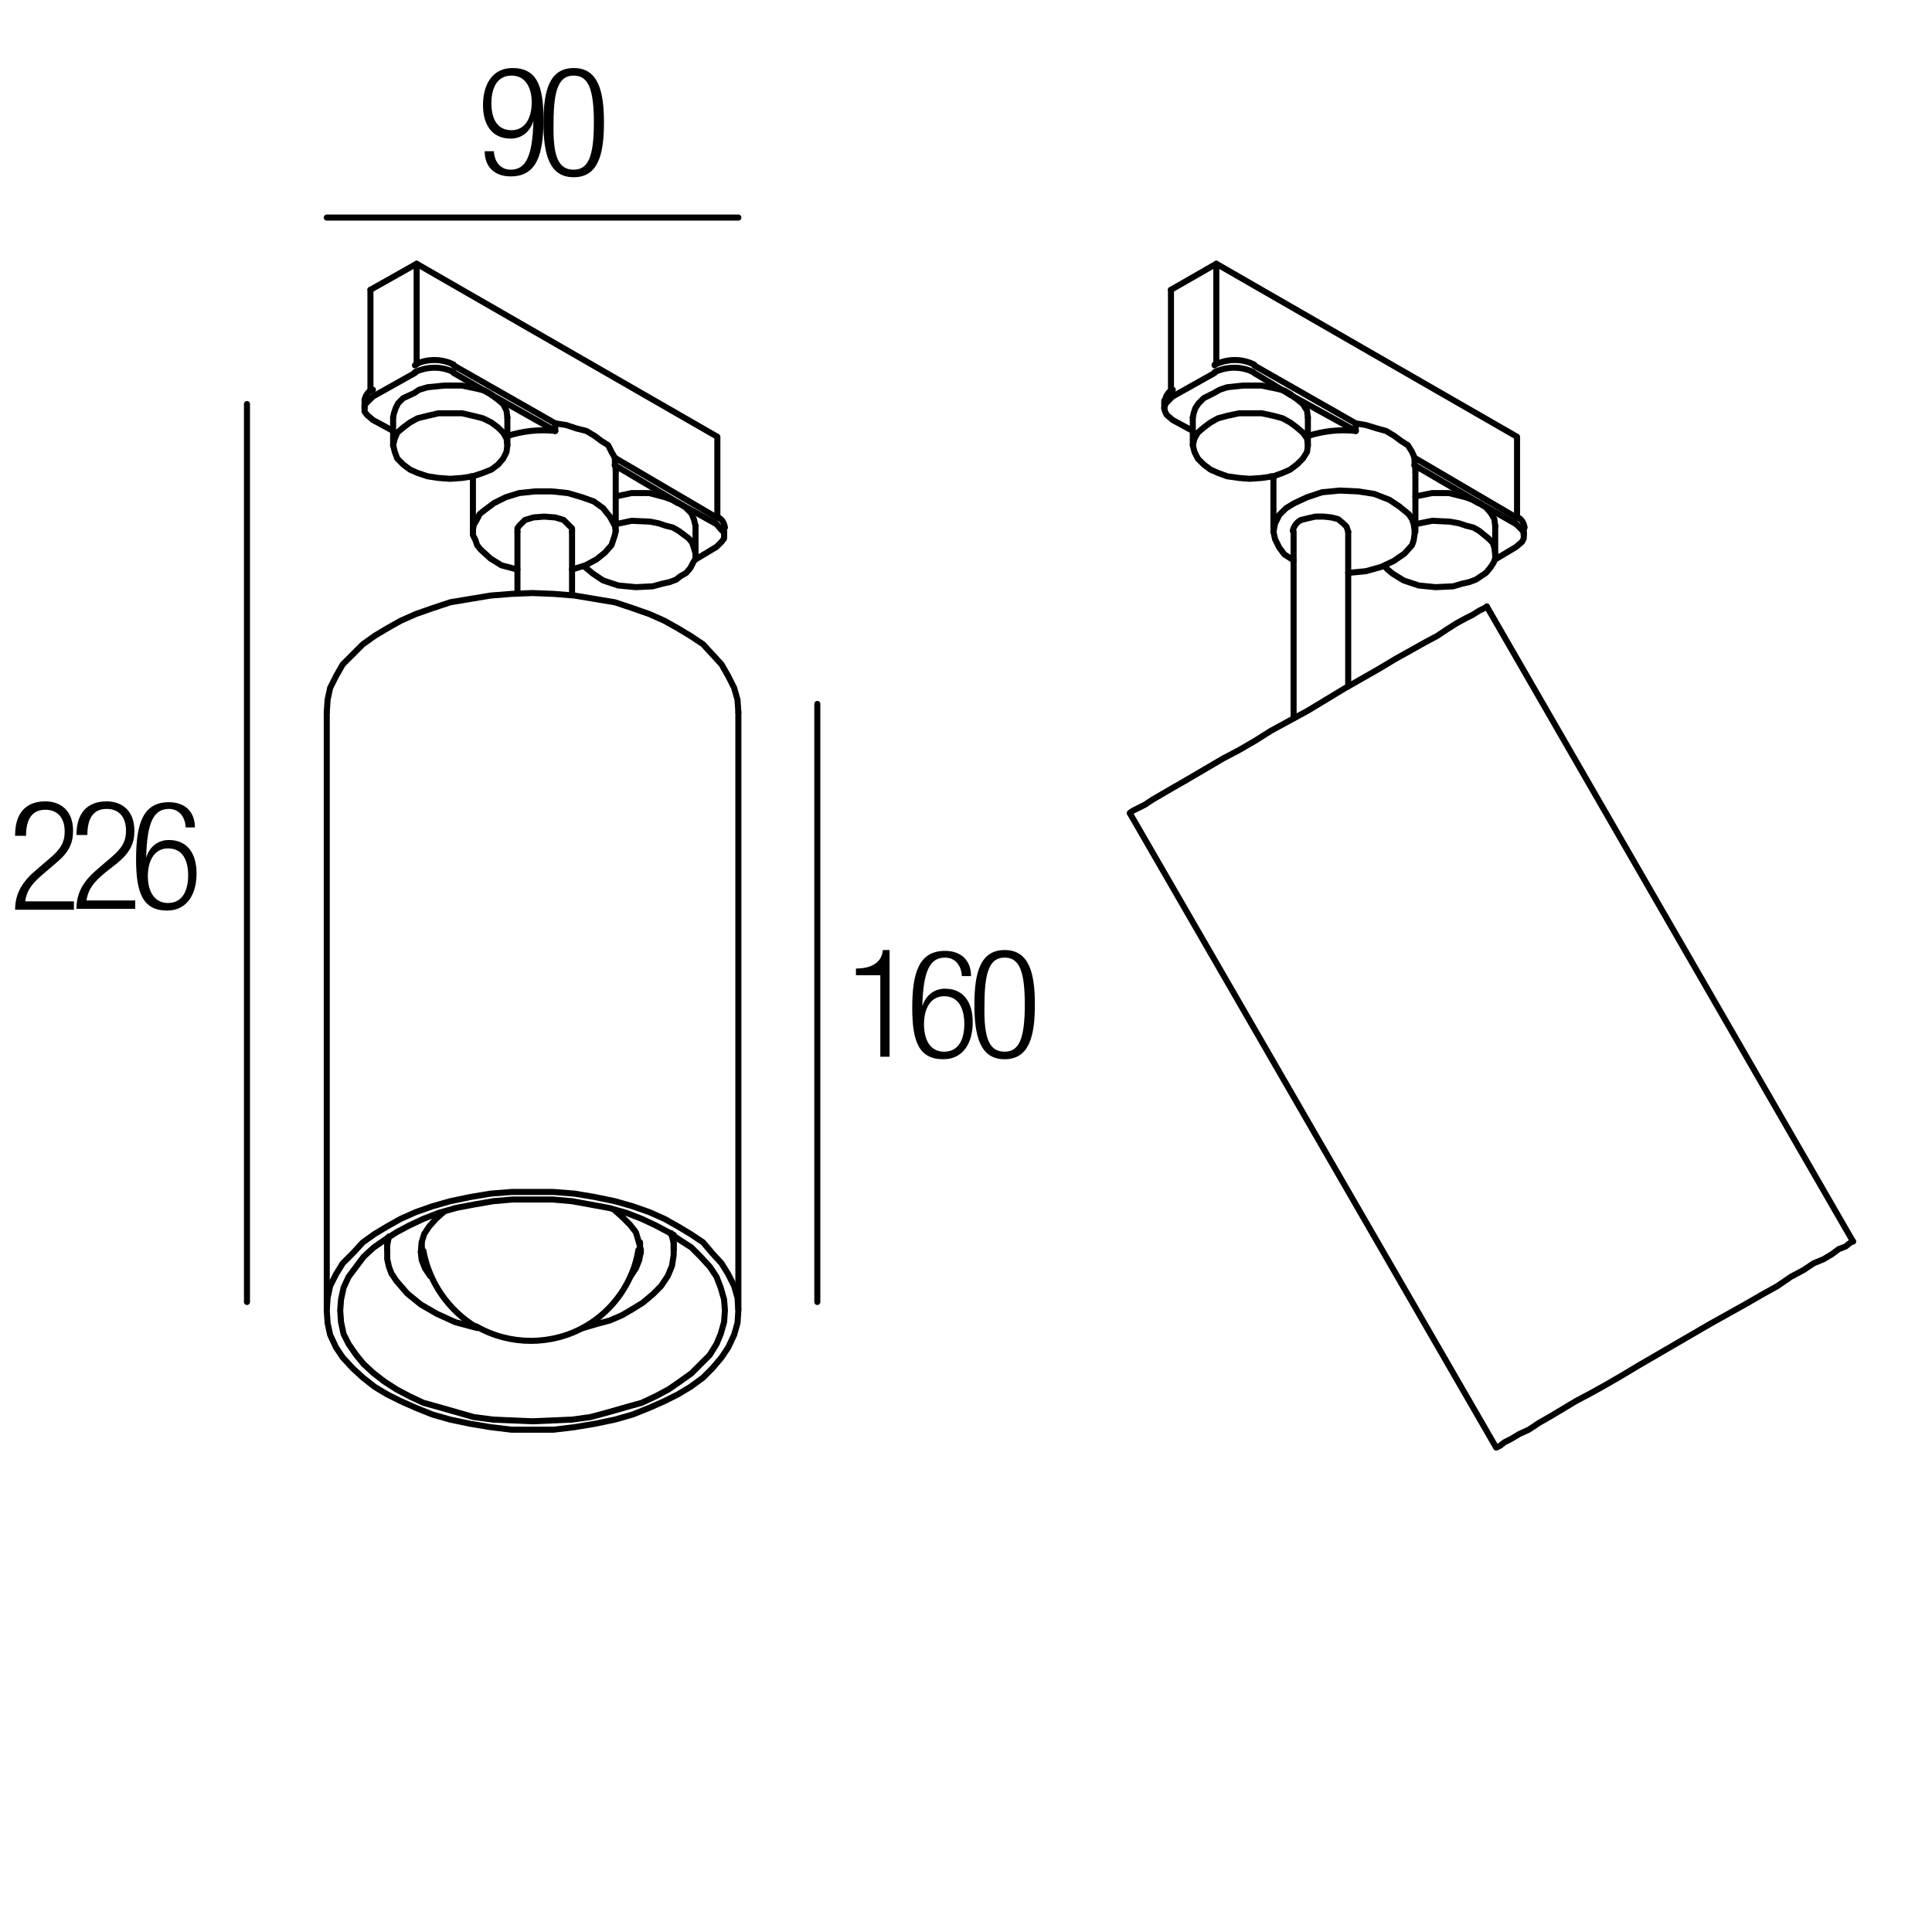 <?xml version="1.0" encoding="utf-8"?>
<!-- Generator: Adobe Illustrator 18.0.0, SVG Export Plug-In . SVG Version: 6.00 Build 0)  -->
<!DOCTYPE svg PUBLIC "-//W3C//DTD SVG 1.1//EN" "http://www.w3.org/Graphics/SVG/1.1/DTD/svg11.dtd">
<svg version="1.1" id="Livello_1" xmlns="http://www.w3.org/2000/svg" xmlns:xlink="http://www.w3.org/1999/xlink" x="0px" y="0px"
	 viewBox="0 0 230 230" enable-background="new 0 0 230 230" xml:space="preserve">
<g>
	<defs>
		<polyline id="SVGID_1_" points="293.7,398.2 293.7,168.4 63.9,168.4 63.9,398.2 		"/>
	</defs>
	<defs>
		<path id="SVGID_2_" d="M63.9,398.2"/>
	</defs>
	<clipPath id="SVGID_3_">
		<use xlink:href="#SVGID_1_"  overflow="visible"/>
	</clipPath>
	<clipPath id="SVGID_4_" clip-path="url(#SVGID_3_)">
		<use xlink:href="#SVGID_2_"  overflow="visible"/>
	</clipPath>
	
		<path clip-path="url(#SVGID_4_)" fill="none" stroke="#000000" stroke-width="0.72" stroke-linecap="round" stroke-linejoin="round" stroke-miterlimit="10" d="
		M127.7,296.1"/>
	
		<path clip-path="url(#SVGID_4_)" fill="none" stroke="#000000" stroke-width="0.72" stroke-linecap="round" stroke-linejoin="round" stroke-miterlimit="10" d="
		M128.4,298.2"/>
	
		<line clip-path="url(#SVGID_4_)" fill="none" stroke="#000000" stroke-width="0.72" stroke-linecap="round" stroke-linejoin="round" stroke-miterlimit="10" x1="215.3" y1="230.2" x2="215.4" y2="230.3"/>
	
		<polyline clip-path="url(#SVGID_4_)" fill="none" stroke="#000000" stroke-width="0.72" stroke-linecap="round" stroke-linejoin="round" stroke-miterlimit="10" points="
		213,231.3 212,230 211,228.3 210.3,226.4 209.8,224.6 	"/>
	
		<polyline clip-path="url(#SVGID_4_)" fill="none" stroke="#000000" stroke-width="0.72" stroke-linecap="round" stroke-linejoin="round" stroke-miterlimit="10" points="
		212.1,224.2 212.6,226.1 213.4,228 213.9,228.8 214.4,229.5 214.8,230 215.3,230.2 	"/>
	
		<line clip-path="url(#SVGID_4_)" fill="none" stroke="#000000" stroke-width="0.72" stroke-linecap="round" stroke-linejoin="round" stroke-miterlimit="10" x1="209.8" y1="224.6" x2="200.8" y2="169.2"/>
	
		<line clip-path="url(#SVGID_4_)" fill="none" stroke="#000000" stroke-width="0.72" stroke-linecap="round" stroke-linejoin="round" stroke-miterlimit="10" x1="203.1" y1="168.9" x2="212.1" y2="224.2"/>
	
		<polyline clip-path="url(#SVGID_4_)" fill="none" stroke="#000000" stroke-width="0.72" stroke-linecap="round" stroke-linejoin="round" stroke-miterlimit="10" points="
		229.7,230.9 231.4,232.1 232.8,233.6 234.2,235.2 235.1,237.2 236,239.3 236.6,241.6 236.9,244.2 237,246.9 236.9,249.8 
		236.6,252.6 236,255.6 235.2,258.8 234.2,261.8 233,264.9 231.5,267.9 230,270.9 228.2,273.8 226.2,276.5 224.2,279.2 222,281.6 
		219.8,283.7 217.5,285.8 215.1,287.6 212.7,289 210.3,290.3 207.9,291.3 205.6,291.9 203.3,292.4 201.2,292.4 199,292.1 
		197.1,291.6 195.3,290.7 	"/>
	
		<line clip-path="url(#SVGID_4_)" fill="none" stroke="#000000" stroke-width="0.72" stroke-linecap="round" stroke-linejoin="round" stroke-miterlimit="10" x1="195.3" y1="290.7" x2="195.3" y2="290.7"/>
	
		<polyline clip-path="url(#SVGID_4_)" fill="none" stroke="#000000" stroke-width="0.72" stroke-linecap="round" stroke-linejoin="round" stroke-miterlimit="10" points="
		229.7,230.9 229,230.4 227.2,229.6 225.2,229.1 223.1,228.9 221,228.9 218.7,229.2 216.3,230 213.9,230.9 211.5,232.1 209.2,233.7 
		206.8,235.5 204.5,237.4 202.2,239.7 200.1,242.1 198,244.7 196.1,247.5 	"/>
	
		<path clip-path="url(#SVGID_4_)" fill="none" stroke="#000000" stroke-width="0.72" stroke-linecap="round" stroke-linejoin="round" stroke-miterlimit="10" d="
		M211.6,229.4"/>
	
		<line clip-path="url(#SVGID_4_)" fill="none" stroke="#000000" stroke-width="0.72" stroke-linecap="round" stroke-linejoin="round" stroke-miterlimit="10" x1="87.6" y1="216.4" x2="85.1" y2="215"/>
	
		<line clip-path="url(#SVGID_4_)" fill="none" stroke="#000000" stroke-width="0.72" stroke-linecap="round" stroke-linejoin="round" stroke-miterlimit="10" x1="93" y1="219.5" x2="90.5" y2="218.1"/>
	
		<line clip-path="url(#SVGID_4_)" fill="none" stroke="#000000" stroke-width="0.72" stroke-linecap="round" stroke-linejoin="round" stroke-miterlimit="10" x1="98.6" y1="222.8" x2="95.9" y2="221.2"/>
	
		<line clip-path="url(#SVGID_4_)" fill="none" stroke="#000000" stroke-width="0.72" stroke-linecap="round" stroke-linejoin="round" stroke-miterlimit="10" x1="104" y1="225.9" x2="101.3" y2="224.3"/>
	
		<line clip-path="url(#SVGID_4_)" fill="none" stroke="#000000" stroke-width="0.72" stroke-linecap="round" stroke-linejoin="round" stroke-miterlimit="10" x1="109.4" y1="229" x2="106.8" y2="227.4"/>
	
		<line clip-path="url(#SVGID_4_)" fill="none" stroke="#000000" stroke-width="0.72" stroke-linecap="round" stroke-linejoin="round" stroke-miterlimit="10" x1="114.8" y1="232.1" x2="112.2" y2="230.6"/>
	
		<line clip-path="url(#SVGID_4_)" fill="none" stroke="#000000" stroke-width="0.72" stroke-linecap="round" stroke-linejoin="round" stroke-miterlimit="10" x1="120.2" y1="235.2" x2="117.6" y2="233.8"/>
	
		<line clip-path="url(#SVGID_4_)" fill="none" stroke="#000000" stroke-width="0.72" stroke-linecap="round" stroke-linejoin="round" stroke-miterlimit="10" x1="125.7" y1="238.4" x2="123" y2="236.9"/>
	
		<line clip-path="url(#SVGID_4_)" fill="none" stroke="#000000" stroke-width="0.72" stroke-linecap="round" stroke-linejoin="round" stroke-miterlimit="10" x1="131.1" y1="241.5" x2="128.4" y2="240"/>
	
		<path clip-path="url(#SVGID_4_)" fill="none" stroke="#000000" stroke-width="0.72" stroke-linecap="round" stroke-linejoin="round" stroke-miterlimit="10" d="
		M134,243.2"/>
	
		<polyline clip-path="url(#SVGID_4_)" fill="none" stroke="#000000" stroke-width="0.72" stroke-linecap="round" stroke-linejoin="round" stroke-miterlimit="10" points="
		127.7,296.1 127.5,296.2 127.5,296.7 127.8,297.6 128.2,298.1 128.4,298.2 	"/>
	
		<path clip-path="url(#SVGID_4_)" fill="none" stroke="#000000" stroke-width="0.72" stroke-linecap="round" stroke-linejoin="round" stroke-miterlimit="10" d="
		M203.2,168.9c0-0.1-0.1-0.2-0.2-0.2"/>
	
		<polyline clip-path="url(#SVGID_4_)" fill="none" stroke="#000000" stroke-width="0.72" stroke-linecap="round" stroke-linejoin="round" stroke-miterlimit="10" points="
		203,168.8 202.4,168.6 201.6,168.6 201,168.9 200.9,169.1 200.8,169.2 	"/>
	
		<path clip-path="url(#SVGID_4_)" fill="none" stroke="#000000" stroke-width="0.72" stroke-linecap="round" stroke-linejoin="round" stroke-miterlimit="10" d="
		M195.3,290.7"/>
	
		<polyline clip-path="url(#SVGID_4_)" fill="none" stroke="#000000" stroke-width="0.72" stroke-linecap="round" stroke-linejoin="round" stroke-miterlimit="10" points="
		194.7,247.4 196.2,245 198,242.7 200,240.5 202.1,238.6 204.3,236.8 206.4,235.2 208.7,233.9 	"/>
	
		<polyline clip-path="url(#SVGID_4_)" fill="none" stroke="#000000" stroke-width="0.72" stroke-linecap="round" stroke-linejoin="round" stroke-miterlimit="10" points="
		195,264.8 195.6,262.4 196.5,260 197.4,257.7 198.5,255.5 199.6,253.4 200.8,251.3 202.2,249.4 203.7,247.4 205.4,245.6 
		207.2,243.8 209,242.1 210.9,240.8 212.8,239.4 214.7,238.5 216.6,237.8 218.4,237.3 220.2,236.9 221.8,236.9 223.4,237.2 
		224.7,237.5 226,238.1 227.1,239 228.2,239.9 229.1,241.1 229.8,242.6 230.6,244.2 231,246 231.3,248.1 231.4,250.2 231.3,252.5 
		231,254.9 230.6,257.3 229.8,259.7 229.1,262 228.2,264.3 227.1,266.6 226,268.6 224.7,270.6 223.4,272.7 221.8,274.6 220.2,276.5 
		218.4,278.2 216.6,279.9 214.7,281.3 212.8,282.5 210.9,283.5 209,284.3 207.2,284.8 205.4,285 203.7,285 202.2,284.8 200.8,284.4 
		199.6,283.8 	"/>
	
		<polyline clip-path="url(#SVGID_4_)" fill="none" stroke="#000000" stroke-width="0.72" stroke-linecap="round" stroke-linejoin="round" stroke-miterlimit="10" points="
		199.6,283.8 198.5,283 197.4,282 196.5,280.8 195.6,279.4 195,277.8 	"/>
	
		<polyline clip-path="url(#SVGID_4_)" fill="none" stroke="#000000" stroke-width="0.72" stroke-linecap="round" stroke-linejoin="round" stroke-miterlimit="10" points="
		195.6,243.4 197.9,240.8 200.4,238.4 203,236.3 205.7,234.5 208.4,233.3 209.7,232.8 210.9,232.5 	"/>
	
		<polyline clip-path="url(#SVGID_4_)" fill="none" stroke="#000000" stroke-width="0.72" stroke-linecap="round" stroke-linejoin="round" stroke-miterlimit="10" points="
		195.3,245.2 196.8,243.2 198.6,241.2 200.4,239.4 202.4,237.9 204.3,236.4 206.3,235.4 	"/>
	
		<path clip-path="url(#SVGID_4_)" fill="none" stroke="#000000" stroke-width="0.72" stroke-linecap="round" stroke-linejoin="round" stroke-miterlimit="10" d="
		M107.8,214.8c-0.4,0.3-0.7,0.6-1,0.9"/>
	
		<path clip-path="url(#SVGID_4_)" fill="none" stroke="#000000" stroke-width="0.72" stroke-linecap="round" stroke-linejoin="round" stroke-miterlimit="10" d="
		M113.2,217.9c-0.4,0.3-0.7,0.6-1,0.9"/>
	
		<path clip-path="url(#SVGID_4_)" fill="none" stroke="#000000" stroke-width="0.72" stroke-linecap="round" stroke-linejoin="round" stroke-miterlimit="10" d="
		M118.6,221.1c-0.4,0.3-0.7,0.6-1,0.9"/>
	
		<path clip-path="url(#SVGID_4_)" fill="none" stroke="#000000" stroke-width="0.72" stroke-linecap="round" stroke-linejoin="round" stroke-miterlimit="10" d="
		M124.1,224.2c-0.4,0.3-0.7,0.6-1,0.9"/>
	
		<path clip-path="url(#SVGID_4_)" fill="none" stroke="#000000" stroke-width="0.72" stroke-linecap="round" stroke-linejoin="round" stroke-miterlimit="10" d="
		M129.5,227.3c-0.4,0.3-0.7,0.6-1,0.9"/>
	
		<path clip-path="url(#SVGID_4_)" fill="none" stroke="#000000" stroke-width="0.72" stroke-linecap="round" stroke-linejoin="round" stroke-miterlimit="10" d="
		M102.4,211.7c-0.4,0.3-0.7,0.6-1,0.9"/>
	
		<path clip-path="url(#SVGID_4_)" fill="none" stroke="#000000" stroke-width="0.72" stroke-linecap="round" stroke-linejoin="round" stroke-miterlimit="10" d="
		M91.5,205.3c-0.4,0.3-0.7,0.6-1,0.9"/>
	
		<path clip-path="url(#SVGID_4_)" fill="none" stroke="#000000" stroke-width="0.72" stroke-linecap="round" stroke-linejoin="round" stroke-miterlimit="10" d="
		M97,208.6c-0.4,0.3-0.7,0.6-1,0.9"/>
	
		<path clip-path="url(#SVGID_4_)" fill="none" stroke="#000000" stroke-width="0.72" stroke-linecap="round" stroke-linejoin="round" stroke-miterlimit="10" d="
		M96.5,208.9c-0.3,0.8-0.4,1.7-0.2,2.6"/>
	
		<path clip-path="url(#SVGID_4_)" fill="none" stroke="#000000" stroke-width="0.72" stroke-linecap="round" stroke-linejoin="round" stroke-miterlimit="10" d="
		M101.9,212c-0.3,0.8-0.4,1.7-0.2,2.6"/>
	
		<path clip-path="url(#SVGID_4_)" fill="none" stroke="#000000" stroke-width="0.72" stroke-linecap="round" stroke-linejoin="round" stroke-miterlimit="10" d="
		M107.3,215.1c-0.3,0.8-0.4,1.7-0.2,2.6"/>
	
		<path clip-path="url(#SVGID_4_)" fill="none" stroke="#000000" stroke-width="0.72" stroke-linecap="round" stroke-linejoin="round" stroke-miterlimit="10" d="
		M112.7,218.4c-0.3,0.8-0.4,1.7-0.2,2.6"/>
	
		<path clip-path="url(#SVGID_4_)" fill="none" stroke="#000000" stroke-width="0.72" stroke-linecap="round" stroke-linejoin="round" stroke-miterlimit="10" d="
		M118.1,221.5c-0.3,0.8-0.4,1.7-0.2,2.6"/>
	
		<path clip-path="url(#SVGID_4_)" fill="none" stroke="#000000" stroke-width="0.72" stroke-linecap="round" stroke-linejoin="round" stroke-miterlimit="10" d="
		M123.6,224.6c-0.3,0.8-0.4,1.7-0.2,2.6"/>
	
		<path clip-path="url(#SVGID_4_)" fill="none" stroke="#000000" stroke-width="0.72" stroke-linecap="round" stroke-linejoin="round" stroke-miterlimit="10" d="
		M129,227.7c-0.3,0.8-0.4,1.7-0.2,2.6"/>
	
		<polyline clip-path="url(#SVGID_4_)" fill="none" stroke="#000000" stroke-width="0.72" stroke-linecap="round" stroke-linejoin="round" stroke-miterlimit="10" points="
		85.6,206.4 85.2,206 85,205.2 84.9,204.4 85,203.4 85.2,202.5 85.6,201.5 86,200.7 86.6,199.7 	"/>
	
		<path clip-path="url(#SVGID_4_)" fill="none" stroke="#000000" stroke-width="0.72" stroke-linecap="round" stroke-linejoin="round" stroke-miterlimit="10" d="
		M85.1,205.3c0.2-0.1,0.4-0.2,0.7-0.3"/>
	
		<polyline clip-path="url(#SVGID_4_)" fill="none" stroke="#000000" stroke-width="0.72" stroke-linecap="round" stroke-linejoin="round" stroke-miterlimit="10" points="
		91,209.6 90.6,209.1 90.4,208.4 90.3,207.5 90.4,206.6 90.6,205.6 91,204.6 91.5,203.8 92,202.8 	"/>
	
		<path clip-path="url(#SVGID_4_)" fill="none" stroke="#000000" stroke-width="0.72" stroke-linecap="round" stroke-linejoin="round" stroke-miterlimit="10" d="
		M90.5,208.4c0.2-0.1,0.4-0.2,0.7-0.3"/>
	
		<polyline clip-path="url(#SVGID_4_)" fill="none" stroke="#000000" stroke-width="0.72" stroke-linecap="round" stroke-linejoin="round" stroke-miterlimit="10" points="
		96.4,212.7 96,212.2 95.8,211.5 95.7,210.6 95.8,209.7 96,208.7 96.4,207.8 96.9,206.9 97.5,206 	"/>
	
		<path clip-path="url(#SVGID_4_)" fill="none" stroke="#000000" stroke-width="0.72" stroke-linecap="round" stroke-linejoin="round" stroke-miterlimit="10" d="
		M95.9,211.6c0.2-0.1,0.4-0.2,0.7-0.3"/>
	
		<polyline clip-path="url(#SVGID_4_)" fill="none" stroke="#000000" stroke-width="0.72" stroke-linecap="round" stroke-linejoin="round" stroke-miterlimit="10" points="
		101.8,215.9 101.4,215.3 101.2,214.6 101.2,213.8 101.2,212.8 101.4,211.8 101.8,210.9 102.3,210 102.9,209.2 	"/>
	
		<path clip-path="url(#SVGID_4_)" fill="none" stroke="#000000" stroke-width="0.72" stroke-linecap="round" stroke-linejoin="round" stroke-miterlimit="10" d="
		M101.3,214.7c0.2-0.1,0.4-0.2,0.7-0.3"/>
	
		<polyline clip-path="url(#SVGID_4_)" fill="none" stroke="#000000" stroke-width="0.72" stroke-linecap="round" stroke-linejoin="round" stroke-miterlimit="10" points="
		107.2,219 106.8,218.4 106.6,217.7 106.6,216.9 106.6,215.9 106.8,215 107.2,214 107.7,213.2 108.3,212.3 	"/>
	
		<path clip-path="url(#SVGID_4_)" fill="none" stroke="#000000" stroke-width="0.72" stroke-linecap="round" stroke-linejoin="round" stroke-miterlimit="10" d="
		M106.8,217.8c0.2-0.1,0.4-0.2,0.7-0.3"/>
	
		<polyline clip-path="url(#SVGID_4_)" fill="none" stroke="#000000" stroke-width="0.72" stroke-linecap="round" stroke-linejoin="round" stroke-miterlimit="10" points="
		112.7,222.2 112.4,221.6 112.1,220.8 112,220 112.1,219 112.4,218.1 112.7,217.1 113.1,216.3 113.7,215.4 	"/>
	
		<path clip-path="url(#SVGID_4_)" fill="none" stroke="#000000" stroke-width="0.72" stroke-linecap="round" stroke-linejoin="round" stroke-miterlimit="10" d="
		M112.2,221c0.2-0.1,0.4-0.2,0.7-0.3"/>
	
		<polyline clip-path="url(#SVGID_4_)" fill="none" stroke="#000000" stroke-width="0.72" stroke-linecap="round" stroke-linejoin="round" stroke-miterlimit="10" points="
		118.1,225.3 117.8,224.7 117.5,224.1 117.4,223.1 117.5,222.3 117.8,221.2 118.1,220.2 118.6,219.4 119.1,218.6 	"/>
	
		<path clip-path="url(#SVGID_4_)" fill="none" stroke="#000000" stroke-width="0.72" stroke-linecap="round" stroke-linejoin="round" stroke-miterlimit="10" d="
		M117.6,224.2c0.2-0.1,0.4-0.2,0.7-0.3"/>
	
		<polyline clip-path="url(#SVGID_4_)" fill="none" stroke="#000000" stroke-width="0.72" stroke-linecap="round" stroke-linejoin="round" stroke-miterlimit="10" points="
		123.5,228.4 123.2,227.8 122.9,227.2 122.8,226.4 122.9,225.4 123.2,224.3 123.5,223.5 124,222.5 124.6,221.7 	"/>
	
		<path clip-path="url(#SVGID_4_)" fill="none" stroke="#000000" stroke-width="0.72" stroke-linecap="round" stroke-linejoin="round" stroke-miterlimit="10" d="
		M123,227.3c0.2-0.1,0.4-0.2,0.7-0.3"/>
	
		<polyline clip-path="url(#SVGID_4_)" fill="none" stroke="#000000" stroke-width="0.72" stroke-linecap="round" stroke-linejoin="round" stroke-miterlimit="10" points="
		128.9,231.5 128.6,231 128.3,230.3 128.3,229.5 128.3,228.5 128.6,227.6 128.9,226.6 129.4,225.6 130,224.8 	"/>
	
		<path clip-path="url(#SVGID_4_)" fill="none" stroke="#000000" stroke-width="0.72" stroke-linecap="round" stroke-linejoin="round" stroke-miterlimit="10" d="
		M128.4,230.4c0.2-0.1,0.4-0.2,0.7-0.3"/>
	
		<polyline clip-path="url(#SVGID_4_)" fill="none" stroke="#000000" stroke-width="0.72" stroke-linecap="round" stroke-linejoin="round" stroke-miterlimit="10" points="
		88.4,194.7 88.1,193.6 88.2,192.3 88.6,191 89.2,189.6 90,188.6 91,187.5 92.1,186.8 93.2,186.4 	"/>
	
		<path clip-path="url(#SVGID_4_)" fill="none" stroke="#000000" stroke-width="0.72" stroke-linecap="round" stroke-linejoin="round" stroke-miterlimit="10" d="
		M92.9,186.8c0-0.1,0-0.2-0.1-0.3"/>
	
		<path clip-path="url(#SVGID_4_)" fill="none" stroke="#000000" stroke-width="0.72" stroke-linecap="round" stroke-linejoin="round" stroke-miterlimit="10" d="
		M88.3,194.2c0.1,0,0.2-0.1,0.3-0.1"/>
	
		<polyline clip-path="url(#SVGID_4_)" fill="none" stroke="#000000" stroke-width="0.72" stroke-linecap="round" stroke-linejoin="round" stroke-miterlimit="10" points="
		93.8,197.8 93.5,196.7 93.6,195.4 94.1,194.1 94.7,192.8 95.4,191.7 96.4,190.6 97.5,189.9 98.6,189.5 	"/>
	
		<path clip-path="url(#SVGID_4_)" fill="none" stroke="#000000" stroke-width="0.72" stroke-linecap="round" stroke-linejoin="round" stroke-miterlimit="10" d="
		M98.3,189.9c0-0.1,0-0.2-0.1-0.3"/>
	
		<path clip-path="url(#SVGID_4_)" fill="none" stroke="#000000" stroke-width="0.72" stroke-linecap="round" stroke-linejoin="round" stroke-miterlimit="10" d="
		M93.7,197.4c0.1,0,0.2-0.1,0.3-0.1"/>
	
		<polyline clip-path="url(#SVGID_4_)" fill="none" stroke="#000000" stroke-width="0.72" stroke-linecap="round" stroke-linejoin="round" stroke-miterlimit="10" points="
		99.2,200.9 99,199.8 99.2,198.5 99.5,197.2 100.1,195.9 100.8,194.8 101.8,193.8 102.9,193 104,192.6 	"/>
	
		<path clip-path="url(#SVGID_4_)" fill="none" stroke="#000000" stroke-width="0.72" stroke-linecap="round" stroke-linejoin="round" stroke-miterlimit="10" d="
		M103.7,193c0-0.1,0-0.2-0.1-0.3"/>
	
		<path clip-path="url(#SVGID_4_)" fill="none" stroke="#000000" stroke-width="0.72" stroke-linecap="round" stroke-linejoin="round" stroke-miterlimit="10" d="
		M99.1,200.5c0.1,0,0.2-0.1,0.3-0.1"/>
	
		<polyline clip-path="url(#SVGID_4_)" fill="none" stroke="#000000" stroke-width="0.72" stroke-linecap="round" stroke-linejoin="round" stroke-miterlimit="10" points="
		104.7,204 104.4,203 104.6,201.6 104.9,200.3 105.5,199.1 106.2,197.9 107.3,197 108.4,196.1 109.4,195.8 	"/>
	
		<path clip-path="url(#SVGID_4_)" fill="none" stroke="#000000" stroke-width="0.72" stroke-linecap="round" stroke-linejoin="round" stroke-miterlimit="10" d="
		M109.2,196.1c0-0.1,0-0.2-0.1-0.3"/>
	
		<path clip-path="url(#SVGID_4_)" fill="none" stroke="#000000" stroke-width="0.72" stroke-linecap="round" stroke-linejoin="round" stroke-miterlimit="10" d="
		M104.5,203.7c0.1,0,0.2-0.1,0.3-0.1"/>
	
		<polyline clip-path="url(#SVGID_4_)" fill="none" stroke="#000000" stroke-width="0.72" stroke-linecap="round" stroke-linejoin="round" stroke-miterlimit="10" points="
		110.1,207.2 109.8,206.1 110,204.8 110.3,203.4 110.9,202.2 111.8,201 112.7,200.1 113.8,199.4 114.9,199 	"/>
	
		<path clip-path="url(#SVGID_4_)" fill="none" stroke="#000000" stroke-width="0.72" stroke-linecap="round" stroke-linejoin="round" stroke-miterlimit="10" d="
		M114.6,199.2c0-0.1,0-0.2-0.1-0.3"/>
	
		<path clip-path="url(#SVGID_4_)" fill="none" stroke="#000000" stroke-width="0.72" stroke-linecap="round" stroke-linejoin="round" stroke-miterlimit="10" d="
		M110,206.8c0.1,0,0.2-0.1,0.3-0.1"/>
	
		<polyline clip-path="url(#SVGID_4_)" fill="none" stroke="#000000" stroke-width="0.72" stroke-linecap="round" stroke-linejoin="round" stroke-miterlimit="10" points="
		115.5,210.3 115.2,209.2 115.4,207.9 115.7,206.6 116.3,205.4 117.2,204.2 118.1,203.2 119.2,202.5 120.3,202.1 	"/>
	
		<path clip-path="url(#SVGID_4_)" fill="none" stroke="#000000" stroke-width="0.72" stroke-linecap="round" stroke-linejoin="round" stroke-miterlimit="10" d="
		M120,202.4c0-0.1,0-0.2-0.1-0.3"/>
	
		<path clip-path="url(#SVGID_4_)" fill="none" stroke="#000000" stroke-width="0.72" stroke-linecap="round" stroke-linejoin="round" stroke-miterlimit="10" d="
		M115.4,209.9c0.1,0,0.2-0.1,0.3-0.1"/>
	
		<polyline clip-path="url(#SVGID_4_)" fill="none" stroke="#000000" stroke-width="0.72" stroke-linecap="round" stroke-linejoin="round" stroke-miterlimit="10" points="
		120.9,213.5 120.6,212.3 120.8,211 121.2,209.7 121.8,208.5 122.6,207.3 123.5,206.3 124.6,205.6 125.7,205.2 	"/>
	
		<path clip-path="url(#SVGID_4_)" fill="none" stroke="#000000" stroke-width="0.72" stroke-linecap="round" stroke-linejoin="round" stroke-miterlimit="10" d="
		M125.4,205.6c0-0.1,0-0.2-0.1-0.3"/>
	
		<path clip-path="url(#SVGID_4_)" fill="none" stroke="#000000" stroke-width="0.72" stroke-linecap="round" stroke-linejoin="round" stroke-miterlimit="10" d="
		M120.8,213c0.1,0,0.2-0.1,0.3-0.1"/>
	
		<polyline clip-path="url(#SVGID_4_)" fill="none" stroke="#000000" stroke-width="0.72" stroke-linecap="round" stroke-linejoin="round" stroke-miterlimit="10" points="
		126.3,216.6 126.2,215.4 126.3,214.2 126.6,212.8 127.2,211.6 128,210.4 128.9,209.4 130,208.7 131.1,208.4 	"/>
	
		<path clip-path="url(#SVGID_4_)" fill="none" stroke="#000000" stroke-width="0.72" stroke-linecap="round" stroke-linejoin="round" stroke-miterlimit="10" d="
		M130.8,208.7c0-0.1,0-0.2-0.1-0.3"/>
	
		<path clip-path="url(#SVGID_4_)" fill="none" stroke="#000000" stroke-width="0.72" stroke-linecap="round" stroke-linejoin="round" stroke-miterlimit="10" d="
		M126.2,216.1c0.1,0,0.2-0.1,0.3-0.1"/>
	
		<polyline clip-path="url(#SVGID_4_)" fill="none" stroke="#000000" stroke-width="0.72" stroke-linecap="round" stroke-linejoin="round" stroke-miterlimit="10" points="
		131.8,219.8 131.6,218.7 131.7,217.4 132,215.9 132.6,214.7 133.4,213.6 134.4,212.6 135.5,211.8 136.5,211.5 	"/>
	
		<path clip-path="url(#SVGID_4_)" fill="none" stroke="#000000" stroke-width="0.72" stroke-linecap="round" stroke-linejoin="round" stroke-miterlimit="10" d="
		M136.3,211.8c0-0.1,0-0.2-0.1-0.3"/>
	
		<path clip-path="url(#SVGID_4_)" fill="none" stroke="#000000" stroke-width="0.72" stroke-linecap="round" stroke-linejoin="round" stroke-miterlimit="10" d="
		M131.6,219.3c0.1,0,0.2-0.1,0.3-0.1"/>
	
		<polyline clip-path="url(#SVGID_4_)" fill="none" stroke="#000000" stroke-width="0.72" stroke-linecap="round" stroke-linejoin="round" stroke-miterlimit="10" points="
		96.6,182.3 97.1,181.4 97.6,180.5 98.3,179.8 99,179.1 99.8,178.5 100.6,178.2 101.3,178 101.9,178.1 	"/>
	
		<path clip-path="url(#SVGID_4_)" fill="none" stroke="#000000" stroke-width="0.72" stroke-linecap="round" stroke-linejoin="round" stroke-miterlimit="10" d="
		M100.8,178.8c0-0.2,0-0.5-0.1-0.7"/>
	
		<polyline clip-path="url(#SVGID_4_)" fill="none" stroke="#000000" stroke-width="0.72" stroke-linecap="round" stroke-linejoin="round" stroke-miterlimit="10" points="
		102,185.4 102.5,184.5 103.1,183.6 103.7,182.9 104.4,182.2 105.3,181.7 106,181.4 106.7,181.1 107.3,181.2 	"/>
	
		<path clip-path="url(#SVGID_4_)" fill="none" stroke="#000000" stroke-width="0.72" stroke-linecap="round" stroke-linejoin="round" stroke-miterlimit="10" d="
		M106.4,181.9c0-0.2,0-0.5-0.1-0.7"/>
	
		<polyline clip-path="url(#SVGID_4_)" fill="none" stroke="#000000" stroke-width="0.72" stroke-linecap="round" stroke-linejoin="round" stroke-miterlimit="10" points="
		107.4,188.6 107.9,187.6 108.5,186.9 109.1,186 109.8,185.3 110.7,184.8 111.4,184.5 112.1,184.4 112.8,184.4 	"/>
	
		<path clip-path="url(#SVGID_4_)" fill="none" stroke="#000000" stroke-width="0.72" stroke-linecap="round" stroke-linejoin="round" stroke-miterlimit="10" d="
		M111.8,185c0-0.2,0-0.5-0.1-0.7"/>
	
		<polyline clip-path="url(#SVGID_4_)" fill="none" stroke="#000000" stroke-width="0.72" stroke-linecap="round" stroke-linejoin="round" stroke-miterlimit="10" points="
		113,191.7 113.4,190.8 113.9,190 114.5,189.2 115.2,188.4 116.1,188 116.8,187.6 117.5,187.5 118.2,187.5 	"/>
	
		<path clip-path="url(#SVGID_4_)" fill="none" stroke="#000000" stroke-width="0.72" stroke-linecap="round" stroke-linejoin="round" stroke-miterlimit="10" d="
		M117.2,188.2c0-0.2,0-0.5-0.1-0.7"/>
	
		<polyline clip-path="url(#SVGID_4_)" fill="none" stroke="#000000" stroke-width="0.72" stroke-linecap="round" stroke-linejoin="round" stroke-miterlimit="10" points="
		118.4,194.9 118.8,194 119.3,193.1 119.9,192.3 120.8,191.6 121.5,191.1 122.3,190.7 123,190.6 123.6,190.6 	"/>
	
		<path clip-path="url(#SVGID_4_)" fill="none" stroke="#000000" stroke-width="0.72" stroke-linecap="round" stroke-linejoin="round" stroke-miterlimit="10" d="
		M122.6,191.3c0-0.2,0-0.5-0.1-0.7"/>
	
		<polyline clip-path="url(#SVGID_4_)" fill="none" stroke="#000000" stroke-width="0.72" stroke-linecap="round" stroke-linejoin="round" stroke-miterlimit="10" points="
		123.8,198 124.2,197.1 124.7,196.2 125.4,195.4 126.2,194.7 126.9,194.2 127.7,193.8 128.4,193.7 129,193.7 	"/>
	
		<path clip-path="url(#SVGID_4_)" fill="none" stroke="#000000" stroke-width="0.72" stroke-linecap="round" stroke-linejoin="round" stroke-miterlimit="10" d="
		M128,194.4c0-0.2,0-0.5-0.1-0.7"/>
	
		<polyline clip-path="url(#SVGID_4_)" fill="none" stroke="#000000" stroke-width="0.72" stroke-linecap="round" stroke-linejoin="round" stroke-miterlimit="10" points="
		129.2,201.2 129.6,200.2 130.2,199.4 130.8,198.5 131.6,197.9 132.3,197.3 133.1,197 133.8,196.8 134.4,196.8 	"/>
	
		<path clip-path="url(#SVGID_4_)" fill="none" stroke="#000000" stroke-width="0.72" stroke-linecap="round" stroke-linejoin="round" stroke-miterlimit="10" d="
		M133.5,197.5c0-0.2,0-0.5-0.1-0.7"/>
	
		<polyline clip-path="url(#SVGID_4_)" fill="none" stroke="#000000" stroke-width="0.72" stroke-linecap="round" stroke-linejoin="round" stroke-miterlimit="10" points="
		134.6,204.3 135,203.3 135.6,202.5 136.2,201.6 137,201 137.8,200.4 138.5,200.1 139.2,200 140,200 	"/>
	
		<path clip-path="url(#SVGID_4_)" fill="none" stroke="#000000" stroke-width="0.72" stroke-linecap="round" stroke-linejoin="round" stroke-miterlimit="10" d="
		M138.9,200.6c0-0.2,0-0.5-0.1-0.7"/>
	
		<polyline clip-path="url(#SVGID_4_)" fill="none" stroke="#000000" stroke-width="0.72" stroke-linecap="round" stroke-linejoin="round" stroke-miterlimit="10" points="
		140.1,207.4 140.6,206.4 141,205.6 141.6,204.9 142.4,204.2 143.2,203.6 143.9,203.2 144.6,203.1 145.4,203.2 	"/>
	
		<path clip-path="url(#SVGID_4_)" fill="none" stroke="#000000" stroke-width="0.72" stroke-linecap="round" stroke-linejoin="round" stroke-miterlimit="10" d="
		M144.3,203.9c0-0.2,0-0.5-0.1-0.7"/>
	
		<path clip-path="url(#SVGID_4_)" fill="none" stroke="#000000" stroke-width="0.72" stroke-linecap="round" stroke-linejoin="round" stroke-miterlimit="10" d="
		M115.2,188.6c-0.1,0.4-0.2,0.9-0.3,1.3"/>
	
		<path clip-path="url(#SVGID_4_)" fill="none" stroke="#000000" stroke-width="0.72" stroke-linecap="round" stroke-linejoin="round" stroke-miterlimit="10" d="
		M120.6,191.7c-0.1,0.4-0.2,0.9-0.3,1.3"/>
	
		<path clip-path="url(#SVGID_4_)" fill="none" stroke="#000000" stroke-width="0.72" stroke-linecap="round" stroke-linejoin="round" stroke-miterlimit="10" d="
		M126,194.9c-0.1,0.4-0.2,0.9-0.3,1.3"/>
	
		<path clip-path="url(#SVGID_4_)" fill="none" stroke="#000000" stroke-width="0.72" stroke-linecap="round" stroke-linejoin="round" stroke-miterlimit="10" d="
		M131.5,198c-0.1,0.4-0.2,0.9-0.3,1.3"/>
	
		<path clip-path="url(#SVGID_4_)" fill="none" stroke="#000000" stroke-width="0.72" stroke-linecap="round" stroke-linejoin="round" stroke-miterlimit="10" d="
		M136.9,201.1c-0.1,0.4-0.2,0.9-0.3,1.3"/>
	
		<path clip-path="url(#SVGID_4_)" fill="none" stroke="#000000" stroke-width="0.72" stroke-linecap="round" stroke-linejoin="round" stroke-miterlimit="10" d="
		M142.3,204.2c-0.1,0.4-0.2,0.9-0.3,1.3"/>
	
		<path clip-path="url(#SVGID_4_)" fill="none" stroke="#000000" stroke-width="0.72" stroke-linecap="round" stroke-linejoin="round" stroke-miterlimit="10" d="
		M104.4,182.3c-0.1,0.4-0.2,0.9-0.3,1.3"/>
	
		<path clip-path="url(#SVGID_4_)" fill="none" stroke="#000000" stroke-width="0.72" stroke-linecap="round" stroke-linejoin="round" stroke-miterlimit="10" d="
		M109.8,185.4c-0.1,0.4-0.2,0.9-0.3,1.3"/>
	
		<path clip-path="url(#SVGID_4_)" fill="none" stroke="#000000" stroke-width="0.72" stroke-linecap="round" stroke-linejoin="round" stroke-miterlimit="10" d="
		M111.6,184.6c-0.8,0.3-1.5,0.8-2.1,1.5"/>
	
		<path clip-path="url(#SVGID_4_)" fill="none" stroke="#000000" stroke-width="0.72" stroke-linecap="round" stroke-linejoin="round" stroke-miterlimit="10" d="
		M117.1,187.7c-0.8,0.3-1.5,0.8-2.1,1.5"/>
	
		<path clip-path="url(#SVGID_4_)" fill="none" stroke="#000000" stroke-width="0.72" stroke-linecap="round" stroke-linejoin="round" stroke-miterlimit="10" d="
		M122.5,190.9c-0.8,0.3-1.5,0.8-2.1,1.5"/>
	
		<path clip-path="url(#SVGID_4_)" fill="none" stroke="#000000" stroke-width="0.72" stroke-linecap="round" stroke-linejoin="round" stroke-miterlimit="10" d="
		M127.9,194.1c-0.8,0.3-1.5,0.8-2.1,1.5"/>
	
		<path clip-path="url(#SVGID_4_)" fill="none" stroke="#000000" stroke-width="0.72" stroke-linecap="round" stroke-linejoin="round" stroke-miterlimit="10" d="
		M133.3,197.2c-0.8,0.3-1.5,0.8-2.1,1.5"/>
	
		<path clip-path="url(#SVGID_4_)" fill="none" stroke="#000000" stroke-width="0.72" stroke-linecap="round" stroke-linejoin="round" stroke-miterlimit="10" d="
		M138.7,200.3c-0.8,0.3-1.5,0.8-2.1,1.5"/>
	
		<path clip-path="url(#SVGID_4_)" fill="none" stroke="#000000" stroke-width="0.72" stroke-linecap="round" stroke-linejoin="round" stroke-miterlimit="10" d="
		M144.1,203.4c-0.8,0.3-1.5,0.8-2.1,1.5"/>
	
		<line clip-path="url(#SVGID_4_)" fill="none" stroke="#000000" stroke-width="0.72" stroke-linecap="round" stroke-linejoin="round" stroke-miterlimit="10" x1="111.6" y1="174.9" x2="109.1" y2="173.4"/>
	
		<polyline clip-path="url(#SVGID_4_)" fill="none" stroke="#000000" stroke-width="0.72" stroke-linecap="round" stroke-linejoin="round" stroke-miterlimit="10" points="
		89.2,217.1 88.4,216.8 87.9,216.6 87.8,216.5 87.5,216.3 86.9,215.9 86,215.1 85.1,214 84.4,212.8 83.7,211.2 83.3,209.7 83,207.9 
		82.8,205.8 83,203.8 83.2,201.6 83.6,199.5 84.2,197.2 84.9,195 85.7,193 86.7,191 87.6,189 88.8,187.2 90,185.3 91.5,183.5 
		92.9,181.8 94.5,180.2 96.2,178.7 98,177.4 99.6,176.2 101.4,175.4 103.2,174.6 104.9,174.2 106.5,173.9 108,173.9 109.4,174 
		110.7,174.5 111.8,175 	"/>
	
		<line clip-path="url(#SVGID_4_)" fill="none" stroke="#000000" stroke-width="0.72" stroke-linecap="round" stroke-linejoin="round" stroke-miterlimit="10" x1="101.4" y1="214.2" x2="101.9" y2="213.9"/>
	
		<line clip-path="url(#SVGID_4_)" fill="none" stroke="#000000" stroke-width="0.72" stroke-linecap="round" stroke-linejoin="round" stroke-miterlimit="10" x1="116.6" y1="188.6" x2="116.7" y2="188"/>
	
		<path clip-path="url(#SVGID_4_)" fill="none" stroke="#000000" stroke-width="0.72" stroke-linecap="round" stroke-linejoin="round" stroke-miterlimit="10" d="
		M113.1,175.8c-0.4-0.3-0.8-0.7-1.3-0.9"/>
	
		<polyline clip-path="url(#SVGID_4_)" fill="none" stroke="#000000" stroke-width="0.72" stroke-linecap="round" stroke-linejoin="round" stroke-miterlimit="10" points="
		90.5,218.1 89.4,217.4 88.5,216.5 87.6,215.4 86.9,214.1 86.3,212.6 86,210.9 85.6,209.1 85.6,207.2 85.6,205 86,202.8 86.3,200.7 
		86.9,198.5 87.6,196.4 88.5,194.3 89.4,192.3 90.5,190.4 91.6,188.6 92.9,186.8 94.2,185 95.8,183.3 97.4,181.6 99,180.2 
		100.7,178.8 102.5,177.8 104.2,176.8 106,176.2 107.7,175.7 109.2,175.5 110.7,175.5 112.1,175.7 113.3,176.1 114.5,176.6 
		117,178.1 	"/>
	
		<polyline clip-path="url(#SVGID_4_)" fill="none" stroke="#000000" stroke-width="0.72" stroke-linecap="round" stroke-linejoin="round" stroke-miterlimit="10" points="
		94.7,220.4 93.8,219.9 93.3,219.8 93.2,219.6 92.9,219.5 92.4,219.2 91.5,218.2 90.5,217.1 89.8,215.9 89.2,214.5 88.7,212.8 
		88.4,211 88.2,209 88.4,206.9 88.6,204.8 89,202.6 89.6,200.4 90.3,198.2 91.1,196.1 92.1,194.1 93.2,192.2 94.2,190.4 95.4,188.4 
		96.9,186.6 98.3,185 100,183.3 101.7,181.8 103.4,180.5 105.2,179.3 106.8,178.5 108.6,177.8 110.3,177.3 111.9,177 113.4,177 
		114.8,177.3 116.1,177.6 117.2,178.1 	"/>
	
		<path clip-path="url(#SVGID_4_)" fill="none" stroke="#000000" stroke-width="0.72" stroke-linecap="round" stroke-linejoin="round" stroke-miterlimit="10" d="
		M106.9,217.3c0.2-0.1,0.3-0.2,0.5-0.3"/>
	
		<line clip-path="url(#SVGID_4_)" fill="none" stroke="#000000" stroke-width="0.72" stroke-linecap="round" stroke-linejoin="round" stroke-miterlimit="10" x1="122.1" y1="191.7" x2="122.1" y2="191.1"/>
	
		<path clip-path="url(#SVGID_4_)" fill="none" stroke="#000000" stroke-width="0.72" stroke-linecap="round" stroke-linejoin="round" stroke-miterlimit="10" d="
		M118.6,178.9c-0.4-0.3-0.8-0.7-1.3-0.9"/>
	
		<polyline clip-path="url(#SVGID_4_)" fill="none" stroke="#000000" stroke-width="0.72" stroke-linecap="round" stroke-linejoin="round" stroke-miterlimit="10" points="
		95.9,221.2 95,220.5 94,219.6 93.2,218.6 92.3,217.2 91.7,215.7 91.4,214 91.1,212.2 91,210.3 91.1,208.1 91.4,206.1 91.7,203.8 
		92.3,201.6 93.2,199.5 94,197.4 95,195.4 95.9,193.6 97.1,191.7 98.3,189.9 99.6,188.1 101.2,186.4 102.8,184.8 104.4,183.3 
		106.1,182 107.9,180.9 109.7,180 111.4,179.3 113.1,178.8 114.6,178.6 116.2,178.6 117.5,178.8 118.8,179.2 119.9,179.7 
		122.4,181.2 	"/>
	
		<polyline clip-path="url(#SVGID_4_)" fill="none" stroke="#000000" stroke-width="0.72" stroke-linecap="round" stroke-linejoin="round" stroke-miterlimit="10" points="
		100.1,223.5 99.2,223.1 98.8,222.9 98.7,222.8 98.6,222.8 98.3,222.6 97.8,222.3 96.9,221.3 95.9,220.2 95.2,219 94.6,217.6 
		94.1,215.9 93.8,214.1 93.6,212.1 93.8,210 94,207.9 94.4,205.7 95,203.6 95.7,201.4 96.5,199.2 97.5,197.2 98.6,195.3 99.6,193.5 
		101,191.6 102.3,189.8 103.8,188.1 105.4,186.4 107.1,185 108.8,183.6 110.6,182.6 112.4,181.6 114,180.9 115.7,180.4 117.3,180.2 
		118.8,180.2 120.3,180.4 121.5,180.8 122.6,181.2 	"/>
	
		<path clip-path="url(#SVGID_4_)" fill="none" stroke="#000000" stroke-width="0.72" stroke-linecap="round" stroke-linejoin="round" stroke-miterlimit="10" d="
		M112.5,220.4c0.2-0.1,0.3-0.2,0.5-0.3"/>
	
		<line clip-path="url(#SVGID_4_)" fill="none" stroke="#000000" stroke-width="0.72" stroke-linecap="round" stroke-linejoin="round" stroke-miterlimit="10" x1="127.5" y1="194.8" x2="127.5" y2="194.2"/>
	
		<path clip-path="url(#SVGID_4_)" fill="none" stroke="#000000" stroke-width="0.72" stroke-linecap="round" stroke-linejoin="round" stroke-miterlimit="10" d="
		M124,182.2c-0.4-0.3-0.8-0.7-1.3-0.9"/>
	
		<polyline clip-path="url(#SVGID_4_)" fill="none" stroke="#000000" stroke-width="0.72" stroke-linecap="round" stroke-linejoin="round" stroke-miterlimit="10" points="
		101.3,224.3 100.4,223.6 99.4,222.8 98.6,221.7 97.8,220.4 97.2,218.8 96.8,217.1 96.5,215.3 96.4,213.4 96.5,211.4 96.8,209.2 
		97.2,206.9 97.8,204.8 98.6,202.6 99.4,200.6 100.4,198.5 101.3,196.7 102.5,194.8 103.7,193 105.2,191.2 106.6,189.5 108.2,188 
		109.8,186.4 111.6,185.1 113.3,184 115.1,183.2 116.8,182.4 118.5,182 120,181.7 121.6,181.7 122.9,182 124.2,182.3 125.3,182.8 
		128,184.4 	"/>
	
		<polyline clip-path="url(#SVGID_4_)" fill="none" stroke="#000000" stroke-width="0.72" stroke-linecap="round" stroke-linejoin="round" stroke-miterlimit="10" points="
		105.5,226.6 104.6,226.2 104.2,226 104.1,225.9 103.7,225.8 103.2,225.4 102.3,224.4 101.4,223.5 100.6,222.2 100,220.7 99.5,219 
		99.3,217.2 99.2,215.2 99.2,213.2 99.4,211 99.9,208.8 100.5,206.7 101.2,204.5 102,202.4 102.9,200.3 104,198.4 105,196.6 
		106.4,194.7 107.7,192.9 109.2,191.2 110.8,189.6 112.5,188.1 114.2,186.8 116,185.7 117.8,184.7 119.4,184 121.1,183.5 
		122.8,183.3 124.2,183.3 125.7,183.5 126.9,183.9 128.1,184.4 	"/>
	
		<path clip-path="url(#SVGID_4_)" fill="none" stroke="#000000" stroke-width="0.72" stroke-linecap="round" stroke-linejoin="round" stroke-miterlimit="10" d="
		M117.9,223.7c0.2-0.1,0.3-0.2,0.5-0.3"/>
	
		<path clip-path="url(#SVGID_4_)" fill="none" stroke="#000000" stroke-width="0.72" stroke-linecap="round" stroke-linejoin="round" stroke-miterlimit="10" d="
		M133,197.9c0-0.2,0-0.4,0.1-0.6"/>
	
		<path clip-path="url(#SVGID_4_)" fill="none" stroke="#000000" stroke-width="0.72" stroke-linecap="round" stroke-linejoin="round" stroke-miterlimit="10" d="
		M129.4,185.3c-0.4-0.3-0.8-0.7-1.3-0.9"/>
	
		<polyline clip-path="url(#SVGID_4_)" fill="none" stroke="#000000" stroke-width="0.72" stroke-linecap="round" stroke-linejoin="round" stroke-miterlimit="10" points="
		106.8,227.4 105.8,226.7 104.8,225.9 104,224.8 103.2,223.5 102.6,222 102.2,220.4 101.9,218.4 101.8,216.5 101.9,214.5 
		102.2,212.3 102.6,210.2 103.2,207.9 104,205.8 104.8,203.7 105.8,201.6 106.8,199.8 107.9,197.9 109.1,196.1 110.6,194.3 
		112,192.6 113.7,191.1 115.2,189.5 117,188.3 118.7,187.1 120.5,186.3 122.2,185.6 123.9,185.1 125.6,184.8 127,184.8 128.3,185.1 
		129.6,185.4 130.7,185.9 133.4,187.5 	"/>
	
		<polyline clip-path="url(#SVGID_4_)" fill="none" stroke="#000000" stroke-width="0.72" stroke-linecap="round" stroke-linejoin="round" stroke-miterlimit="10" points="
		110.9,229.7 110.1,229.4 109.6,229.1 109.5,229 109.2,228.9 108.6,228.5 107.7,227.7 106.8,226.6 106,225.3 105.4,223.8 
		104.9,222.2 104.7,220.4 104.6,218.4 104.6,216.3 104.8,214.1 105.3,212 105.9,209.8 106.6,207.6 107.4,205.5 108.4,203.4 
		109.4,201.5 110.6,199.7 111.8,197.9 113.1,196.1 114.6,194.3 116.2,192.8 117.9,191.2 119.7,189.9 121.4,188.8 123.2,187.8 
		124.8,187.1 126.5,186.6 128.2,186.4 129.6,186.4 131.1,186.6 132.3,187 133.5,187.5 	"/>
	
		<path clip-path="url(#SVGID_4_)" fill="none" stroke="#000000" stroke-width="0.72" stroke-linecap="round" stroke-linejoin="round" stroke-miterlimit="10" d="
		M123.3,226.8c0.2-0.1,0.3-0.2,0.5-0.3"/>
	
		<path clip-path="url(#SVGID_4_)" fill="none" stroke="#000000" stroke-width="0.72" stroke-linecap="round" stroke-linejoin="round" stroke-miterlimit="10" d="
		M138.4,201c0-0.2,0-0.4,0.1-0.6"/>
	
		<path clip-path="url(#SVGID_4_)" fill="none" stroke="#000000" stroke-width="0.72" stroke-linecap="round" stroke-linejoin="round" stroke-miterlimit="10" d="
		M134.8,188.4c-0.4-0.3-0.8-0.7-1.3-0.9"/>
	
		<polyline clip-path="url(#SVGID_4_)" fill="none" stroke="#000000" stroke-width="0.72" stroke-linecap="round" stroke-linejoin="round" stroke-miterlimit="10" points="
		112.2,230.6 111.2,230 110.2,229 109.4,227.9 108.6,226.6 108,225.2 107.6,223.5 107.3,221.6 107.2,219.6 107.3,217.6 107.6,215.4 
		108,213.3 108.6,211.1 109.4,209 110.2,206.8 111.2,204.9 112.2,203 113.3,201 114.6,199.2 116,197.4 117.5,195.8 119.1,194.2 
		120.8,192.8 122.4,191.4 124.2,190.2 125.9,189.4 127.7,188.7 129.3,188.2 131,188 132.4,188 133.8,188.2 135,188.6 136.1,189 
		138.8,190.6 	"/>
	
		<polyline clip-path="url(#SVGID_4_)" fill="none" stroke="#000000" stroke-width="0.72" stroke-linecap="round" stroke-linejoin="round" stroke-miterlimit="10" points="
		116.3,232.8 115.5,232.5 115,232.2 114.9,232.1 114.6,232 114,231.6 113.1,230.8 112.2,229.7 111.5,228.4 110.8,227 110.3,225.3 
		110.1,223.5 110,221.6 110.1,219.4 110.3,217.2 110.7,215.1 111.3,212.9 112,210.8 112.8,208.6 113.8,206.6 114.8,204.6 116,202.8 
		117.2,201 118.6,199.2 120,197.4 121.6,195.9 123.3,194.3 125.1,193 126.8,191.9 128.6,191 130.4,190.2 132,189.8 133.6,189.5 
		135.2,189.5 136.5,189.8 137.8,190.1 138.9,190.7 	"/>
	
		<path clip-path="url(#SVGID_4_)" fill="none" stroke="#000000" stroke-width="0.72" stroke-linecap="round" stroke-linejoin="round" stroke-miterlimit="10" d="
		M128.7,229.9c0.2-0.1,0.3-0.2,0.5-0.3"/>
	
		<path clip-path="url(#SVGID_4_)" fill="none" stroke="#000000" stroke-width="0.72" stroke-linecap="round" stroke-linejoin="round" stroke-miterlimit="10" d="
		M143.8,204.1c0-0.2,0-0.4,0.1-0.6"/>
	
		<path clip-path="url(#SVGID_4_)" fill="none" stroke="#000000" stroke-width="0.72" stroke-linecap="round" stroke-linejoin="round" stroke-miterlimit="10" d="
		M140.2,191.5c-0.4-0.3-0.8-0.7-1.3-0.9"/>
	
		<polyline clip-path="url(#SVGID_4_)" fill="none" stroke="#000000" stroke-width="0.72" stroke-linecap="round" stroke-linejoin="round" stroke-miterlimit="10" points="
		117.6,233.8 116.6,233.1 115.6,232.1 114.8,231 114,229.7 113.4,228.3 113.1,226.6 112.7,224.7 112.7,222.8 112.7,220.7 
		113.1,218.6 113.4,216.4 114,214.2 114.8,212.1 115.6,209.9 116.6,208 117.6,206.1 118.7,204.3 120,202.4 121.4,200.7 122.9,198.9 
		124.5,197.3 126.2,195.9 127.8,194.6 129.6,193.4 131.3,192.5 133.1,191.8 134.8,191.3 136.4,191.1 137.8,191.1 139.2,191.3 
		140.4,191.7 141.6,192.3 144.2,193.7 	"/>
	
		<polyline clip-path="url(#SVGID_4_)" fill="none" stroke="#000000" stroke-width="0.72" stroke-linecap="round" stroke-linejoin="round" stroke-miterlimit="10" points="
		121.7,236 120.9,235.6 120.4,235.4 120.3,235.2 120,235.1 119.6,234.8 118.6,233.9 117.6,232.8 116.9,231.5 116.3,230.1 
		115.8,228.4 115.5,226.6 115.4,224.7 115.5,222.5 115.7,220.5 116.1,218.2 116.7,216 117.4,213.9 118.2,211.7 119.2,209.7 
		120.3,207.9 121.4,206 122.6,204.2 124,202.4 125.4,200.6 127.1,199 128.8,197.4 130.5,196.1 132.3,195 134,194.1 135.8,193.4 
		137.4,193 139,192.8 140.6,192.6 141.9,192.9 143.2,193.2 144.3,193.8 	"/>
	
		<path clip-path="url(#SVGID_4_)" fill="none" stroke="#000000" stroke-width="0.72" stroke-linecap="round" stroke-linejoin="round" stroke-miterlimit="10" d="
		M144.4,193.7"/>
	
		<polyline clip-path="url(#SVGID_4_)" fill="none" stroke="#000000" stroke-width="0.72" stroke-linecap="round" stroke-linejoin="round" stroke-miterlimit="10" points="
		123,236.9 122.1,236.2 121.1,235.2 120.3,234.2 119.4,232.8 118.8,231.4 118.5,229.7 118.2,227.9 118.1,225.9 118.2,223.8 
		118.5,221.7 118.8,219.5 119.4,217.4 120.3,215.2 121.1,213 122.1,211.1 123,209.2 124.2,207.4 125.4,205.5 126.8,203.8 128.3,202 
		129.9,200.4 131.6,199 133.2,197.7 135,196.6 136.8,195.6 138.5,194.9 140.2,194.6 141.8,194.3 143.3,194.2 144.6,194.4 	"/>
	
		<polyline clip-path="url(#SVGID_4_)" fill="none" stroke="#000000" stroke-width="0.72" stroke-linecap="round" stroke-linejoin="round" stroke-miterlimit="10" points="
		127.2,239.1 126.3,238.7 125.9,238.5 125.8,238.5 125.7,238.4 125.4,238.2 125,237.9 124,237 123,236 122.3,234.6 121.7,233.2 
		121.2,231.5 120.9,229.7 120.8,227.8 120.9,225.8 121.1,223.6 121.5,221.3 122.1,219.2 122.8,217 123.6,214.8 124.6,212.9 
		125.7,211 126.8,209.1 128.1,207.3 129.4,205.5 131,203.7 132.5,202.1 134.2,200.7 135.9,199.2 137.7,198.2 139.5,197.2 
		141.2,196.6 142.8,196.1 144.4,195.9 	"/>
	
		<polyline clip-path="url(#SVGID_4_)" fill="none" stroke="#000000" stroke-width="0.72" stroke-linecap="round" stroke-linejoin="round" stroke-miterlimit="10" points="
		128.4,240 127.5,239.3 126.5,238.4 125.7,237.3 125,236 124.4,234.5 123.9,232.8 123.6,231 123.5,229 123.6,227 123.9,224.8 
		124.4,222.6 125,220.5 125.7,218.3 126.5,216.3 127.5,214.2 128.4,212.3 129.6,210.5 130.8,208.7 132.3,206.9 133.7,205.1 
		135.3,203.6 137,202.1 138.8,200.8 140.4,199.7 142.2,198.8 143.9,198 145.6,197.7 	"/>
	
		<polyline clip-path="url(#SVGID_4_)" fill="none" stroke="#000000" stroke-width="0.72" stroke-linecap="round" stroke-linejoin="round" stroke-miterlimit="10" points="
		132.6,242.2 131.7,241.8 131.3,241.6 131.2,241.6 130.8,241.4 130.4,241 129.4,240.2 128.6,239.1 127.7,237.8 127.1,236.3 
		126.6,234.6 126.4,232.8 126.3,230.9 126.3,228.9 126.5,226.7 127,224.4 127.5,222.3 128.3,220.1 129.2,218.1 130,216 131.1,214.1 
		132.2,212.2 133.5,210.4 134.8,208.6 136.4,206.9 137.9,205.2 139.6,203.8 141.3,202.5 143.1,201.3 144.9,200.3 	"/>
	
		<polyline clip-path="url(#SVGID_4_)" fill="none" stroke="#000000" stroke-width="0.72" stroke-linecap="round" stroke-linejoin="round" stroke-miterlimit="10" points="
		134,243.2 132.9,242.4 131.9,241.5 131.1,240.4 130.4,239.1 129.8,237.6 129.3,236 129,234.2 128.9,232.1 129,230.1 129.3,227.9 
		129.8,225.8 130.4,223.6 131.1,221.4 131.9,219.4 132.9,217.4 134,215.4 135,213.6 136.2,211.8 137.7,210 139.1,208.4 140.8,206.7 
		142.4,205.2 144.2,203.9 	"/>
	
		<polyline clip-path="url(#SVGID_4_)" fill="none" stroke="#000000" stroke-width="0.72" stroke-linecap="round" stroke-linejoin="round" stroke-miterlimit="10" points="
		85.1,215 84,214.2 83.1,213.4 82.2,212.2 81.5,211 80.9,209.4 80.4,207.8 80.2,206 80.1,204 80.2,201.9 80.4,199.7 80.9,197.6 
		81.5,195.4 82.2,193.2 83.1,191.2 84,189.2 85.1,187.2 86.2,185.4 87.5,183.6 88.8,181.8 90.4,180.2 92,178.5 93.6,177 95.3,175.7 
		97.1,174.6 98.8,173.7 100.6,173.1 102.2,172.6 103.8,172.4 105.3,172.4 106.7,172.5 107.9,173 109.1,173.4 	"/>
	
		<path clip-path="url(#SVGID_4_)" fill="none" stroke="#000000" stroke-width="0.72" stroke-linecap="round" stroke-linejoin="round" stroke-miterlimit="10" d="
		M238.1,291.6"/>
	
		<path clip-path="url(#SVGID_4_)" fill="none" stroke="#000000" stroke-width="0.72" stroke-linecap="round" stroke-linejoin="round" stroke-miterlimit="10" d="
		M142.5,297"/>
	
		<line clip-path="url(#SVGID_4_)" fill="none" stroke="#000000" stroke-width="0.72" stroke-linecap="round" stroke-linejoin="round" stroke-miterlimit="10" x1="131.3" y1="290.6" x2="63.9" y2="251.6"/>
</g>
<g>
	<rect x="1" y="95.3" fill="none" width="47.3" height="36.7"/>
	<path d="M1.8,99.4c0-2.5,1.2-4,3.6-4c1.7,0,3.3,1,3.3,3.5c0,1.5-0.5,2.6-2.1,3.9L5.2,104c-1.3,1.1-2,1.9-2.2,3.3h5.8v1H1.8
		c0-2.1,1-3.5,2.7-4.9l1.4-1.2c1.3-1.1,1.8-1.9,1.8-3.2c0-1.7-0.9-2.6-2.3-2.6c-1.5,0-2.3,1-2.3,3.1H1.8z"/>
	<path d="M9.1,99.4c0-2.5,1.2-4,3.6-4c1.7,0,3.3,1,3.3,3.5c0,1.5-0.5,2.6-2.1,3.9l-1.4,1.1c-1.3,1.1-2,1.9-2.2,3.3h5.8v1H9.1
		c0-2.1,1-3.5,2.7-4.9l1.4-1.2c1.3-1.1,1.8-1.9,1.8-3.2c0-1.7-0.9-2.6-2.3-2.6c-1.5,0-2.3,1-2.3,3.1H9.1z"/>
	<path d="M22.1,98.4c-0.1-1.2-0.8-2.1-2-2.1c-1.8,0-2.6,1.6-2.7,5.8l0,0c0.4-1.3,1.4-2.1,2.7-2.1c2.2,0,3.3,1.6,3.3,4
		c0,2.4-1.1,4.4-3.5,4.4c-2.9,0-3.7-2.1-3.7-6.1c0-4.2,0.8-6.8,3.9-6.8c2,0,3.1,1.2,3.1,3H22.1z M20,107.5c1.8,0,2.4-1.6,2.4-3.3
		S21.8,101,20,101c-1.7,0-2.4,1.6-2.4,3.3S18.3,107.5,20,107.5z"/>
</g>
<g>
	<rect x="56.7" y="8" fill="none" width="47.3" height="36.7"/>
	<path d="M58.8,18.1c0.1,1.2,0.8,2.1,2,2.1c1.8,0,2.6-1.6,2.7-5.8l0,0c-0.4,1.3-1.4,2.1-2.7,2.1c-2.2,0-3.3-1.6-3.3-4
		c0-2.4,1.1-4.4,3.5-4.4c2.9,0,3.7,2.1,3.7,6.1c0,4.2-0.8,6.8-3.9,6.8c-2,0-3.1-1.2-3.1-3H58.8z M60.9,15.5c1.7,0,2.4-1.6,2.4-3.3
		S62.6,9,60.9,9c-1.8,0-2.4,1.6-2.4,3.3S59.1,15.5,60.9,15.5z"/>
	<path d="M68.3,8.1c2.9,0,3.6,2.7,3.6,6.5c0,3.8-0.7,6.5-3.6,6.5s-3.6-2.7-3.6-6.5C64.7,10.8,65.4,8.1,68.3,8.1z M68.3,20.2
		c1.7,0,2.4-1.5,2.4-5.6c0-4.1-0.7-5.6-2.4-5.6s-2.4,1.5-2.4,5.6C65.8,18.7,66.5,20.2,68.3,20.2z"/>
</g>
<g>
</g>
<g>
	<defs>
		<polyline id="SVGID_5_" points="20.3,234.2 238.5,234.2 238.5,16 20.3,16 20.3,234.2 		"/>
	</defs>
	<clipPath id="SVGID_6_">
		<use xlink:href="#SVGID_5_"  overflow="visible"/>
	</clipPath>
	
		<polyline clip-path="url(#SVGID_6_)" fill="none" stroke="#000000" stroke-width="0.72" stroke-linecap="round" stroke-linejoin="round" stroke-miterlimit="10" points="
		178.1,172.3 178.2,172.3 178.6,172.1 179.1,171.7 179.9,171.3 180.9,170.7 182,170.2 183.2,169.4 184.6,168.6 187.6,166.8 
		189.3,165.9 191.1,164.9 193,163.8 195,162.6 199.3,160.1 203.6,157.6 207.9,155.2 209.8,154.1 211.6,153.1 213.2,152 214.7,151.2 
		215.9,150.4 217.1,149.9 218.1,149.3 218.9,148.7 219.7,148.4 220.2,148 220.5,147.8 220.6,147.8 	"/>
	
		<polyline clip-path="url(#SVGID_6_)" fill="none" stroke="#000000" stroke-width="0.72" stroke-linecap="round" stroke-linejoin="round" stroke-miterlimit="10" points="
		134.5,96.8 134.6,96.7 134.9,96.5 135.5,96.2 136.3,95.8 137.2,95.2 138.4,94.5 139.6,93.8 141,93 143.9,91.3 145.6,90.3 
		147.5,89.3 149.4,88.2 151.3,87 155.7,84.6 160,82 164.2,79.6 166.2,78.4 168,77.4 169.6,76.5 171.1,75.7 172.3,74.9 173.4,74.2 
		174.5,73.6 175.3,73.2 176.1,72.7 176.5,72.5 176.9,72.3 177,72.2 	"/>
	
		<path clip-path="url(#SVGID_6_)" fill="none" stroke="#000000" stroke-width="0.72" stroke-linecap="round" stroke-linejoin="round" stroke-miterlimit="10" d="
		M154.9,61.9c-0.5,0.2-0.9,0.8-1,1.3"/>
	
		<polyline clip-path="url(#SVGID_6_)" fill="none" stroke="#000000" stroke-width="0.72" stroke-linecap="round" stroke-linejoin="round" stroke-miterlimit="10" points="
		160.5,63.3 160.3,62.7 159.9,62.3 159.3,61.8 158.5,61.6 157.6,61.5 156.6,61.5 155.7,61.7 154.9,61.9 	"/>
	
		<polyline clip-path="url(#SVGID_6_)" fill="none" stroke="#000000" stroke-width="0.72" stroke-linecap="round" stroke-linejoin="round" stroke-miterlimit="10" points="
		168.5,62.4 170.5,62 172.6,62.1 173.7,62.3 174.6,62.6 175.4,62.8 176.1,63.2 177.2,64.1 177.7,64.6 177.9,65.2 178,65.9 178,66.5 
		177.8,67 177.4,67.6 176.9,68.2 176.3,68.6 175.7,69 174.9,69.3 174,69.5 173,69.8 170.9,69.9 168.9,69.7 168,69.4 167.1,69.1 
		165.8,68.3 165.2,67.8 164.8,67.4 	"/>
	
		<polyline clip-path="url(#SVGID_6_)" fill="none" stroke="#000000" stroke-width="0.72" stroke-linecap="round" stroke-linejoin="round" stroke-miterlimit="10" points="
		176.1,59.9 176.9,60.4 177.5,61.1 177.9,61.8 178,62.6 	"/>
	
		<polyline clip-path="url(#SVGID_6_)" fill="none" stroke="#000000" stroke-width="0.72" stroke-linecap="round" stroke-linejoin="round" stroke-miterlimit="10" points="
		168.5,59.1 170.5,58.7 172.5,58.7 174.5,59.2 175.3,59.5 176,59.9 	"/>
	
		<polyline clip-path="url(#SVGID_6_)" fill="none" stroke="#000000" stroke-width="0.72" stroke-linecap="round" stroke-linejoin="round" stroke-miterlimit="10" points="
		160.5,68.2 162.6,68 164.4,67.5 165.9,66.8 167.2,65.9 168.1,64.9 168.3,64.3 168.4,63.6 168.4,63.1 168.3,62.4 168.1,61.8 
		167.7,61.2 166.6,60.3 165.4,59.5 163.6,58.8 161.7,58.5 159.5,58.4 157.4,58.6 155.6,59.2 154.1,59.9 153.1,60.5 152.3,61.3 
		151.8,62.3 151.6,63.3 151.8,64.2 152.3,65.2 152.9,66 154,66.7 	"/>
	
		<path clip-path="url(#SVGID_6_)" fill="none" stroke="#000000" stroke-width="0.72" stroke-linecap="round" stroke-linejoin="round" stroke-miterlimit="10" d="
		M168.5,56.2c0-0.3,0-0.5-0.1-0.8"/>
	
		<path clip-path="url(#SVGID_6_)" fill="none" stroke="#000000" stroke-width="0.72" stroke-linecap="round" stroke-linejoin="round" stroke-miterlimit="10" d="
		M161.4,51.3c-1.9-0.2-3.8,0-5.7,0.6"/>
	
		<polyline clip-path="url(#SVGID_6_)" fill="none" stroke="#000000" stroke-width="0.72" stroke-linecap="round" stroke-linejoin="round" stroke-miterlimit="10" points="
		153.6,55.9 152.7,56.3 151.6,56.7 150.2,56.9 148.8,57 147.5,56.9 146.1,56.7 145,56.3 144.1,55.9 143.3,55.3 142.6,54.6 
		142.2,53.8 142,53 142.2,52.2 142.6,51.5 143.3,50.9 144.1,50.3 145,49.8 146.1,49.5 147.5,49.2 148.8,49.2 150.2,49.2 151.6,49.5 
		152.7,49.8 153.6,50.3 154.4,50.9 155.1,51.5 155.6,52.2 155.7,53 155.6,53.8 155.1,54.6 154.4,55.3 153.6,55.9 	"/>
	
		<polyline clip-path="url(#SVGID_6_)" fill="none" stroke="#000000" stroke-width="0.72" stroke-linecap="round" stroke-linejoin="round" stroke-miterlimit="10" points="
		153.7,47 154.5,47.6 155.1,48.1 155.6,48.9 155.7,49.7 	"/>
	
		<polyline clip-path="url(#SVGID_6_)" fill="none" stroke="#000000" stroke-width="0.72" stroke-linecap="round" stroke-linejoin="round" stroke-miterlimit="10" points="
		142,49.7 142.1,49.2 142.3,48.6 142.7,48 143.3,47.4 144.5,46.8 145.2,46.4 146.1,46.1 148,45.9 150.2,45.9 152.1,46.3 152.9,46.5 
		153.6,46.9 	"/>
	
		<line clip-path="url(#SVGID_6_)" fill="none" stroke="#000000" stroke-width="0.72" stroke-linecap="round" stroke-linejoin="round" stroke-miterlimit="10" x1="153.6" y1="47" x2="161.4" y2="51.3"/>
	
		<line clip-path="url(#SVGID_6_)" fill="none" stroke="#000000" stroke-width="0.72" stroke-linecap="round" stroke-linejoin="round" stroke-miterlimit="10" x1="151.6" y1="56.9" x2="151.3" y2="56.7"/>
	
		<polyline clip-path="url(#SVGID_6_)" fill="none" stroke="#000000" stroke-width="0.72" stroke-linecap="round" stroke-linejoin="round" stroke-miterlimit="10" points="
		142,51.3 139.6,50 138.9,49.4 138.7,49 138.6,48.6 138.7,48.2 138.9,47.9 139.6,47.2 144.6,44.4 	"/>
	
		<path clip-path="url(#SVGID_6_)" fill="none" stroke="#000000" stroke-width="0.72" stroke-linecap="round" stroke-linejoin="round" stroke-miterlimit="10" d="
		M149.2,44.3c-1.4-0.7-3.1-0.7-4.6,0"/>
	
		<line clip-path="url(#SVGID_6_)" fill="none" stroke="#000000" stroke-width="0.72" stroke-linecap="round" stroke-linejoin="round" stroke-miterlimit="10" x1="149.3" y1="44.4" x2="153.6" y2="47"/>
	
		<line clip-path="url(#SVGID_6_)" fill="none" stroke="#000000" stroke-width="0.72" stroke-linecap="round" stroke-linejoin="round" stroke-miterlimit="10" x1="168.4" y1="55.4" x2="176.1" y2="59.9"/>
	
		<line clip-path="url(#SVGID_6_)" fill="none" stroke="#000000" stroke-width="0.72" stroke-linecap="round" stroke-linejoin="round" stroke-miterlimit="10" x1="168.4" y1="54.5" x2="180.5" y2="61.6"/>
	
		<path clip-path="url(#SVGID_6_)" fill="none" stroke="#000000" stroke-width="0.72" stroke-linecap="round" stroke-linejoin="round" stroke-miterlimit="10" d="
		M181.5,62.8c-0.1-0.6-0.4-1.1-1-1.3"/>
	
		<line clip-path="url(#SVGID_6_)" fill="none" stroke="#000000" stroke-width="0.72" stroke-linecap="round" stroke-linejoin="round" stroke-miterlimit="10" x1="168.4" y1="54.5" x2="168.4" y2="55.4"/>
	
		<line clip-path="url(#SVGID_6_)" fill="none" stroke="#000000" stroke-width="0.72" stroke-linecap="round" stroke-linejoin="round" stroke-miterlimit="10" x1="176.1" y1="59.9" x2="180.5" y2="62.4"/>
	
		<polyline clip-path="url(#SVGID_6_)" fill="none" stroke="#000000" stroke-width="0.72" stroke-linecap="round" stroke-linejoin="round" stroke-miterlimit="10" points="
		161.4,51.3 161.4,50.4 162.6,50.6 163.9,51 165,51.3 166,51.9 166.8,52.5 167.6,53 168.1,53.8 168.4,54.5 	"/>
	
		<polyline clip-path="url(#SVGID_6_)" fill="none" stroke="#000000" stroke-width="0.72" stroke-linecap="round" stroke-linejoin="round" stroke-miterlimit="10" points="
		180.5,62.4 181.2,63.1 181.4,63.4 181.4,63.7 181.4,64.1 181.2,64.5 180.5,65.1 178,66.6 	"/>
	
		<line clip-path="url(#SVGID_6_)" fill="none" stroke="#000000" stroke-width="0.72" stroke-linecap="round" stroke-linejoin="round" stroke-miterlimit="10" x1="144.6" y1="43.5" x2="144.8" y2="43.3"/>
	
		<path clip-path="url(#SVGID_6_)" fill="none" stroke="#000000" stroke-width="0.72" stroke-linecap="round" stroke-linejoin="round" stroke-miterlimit="10" d="
		M144.8,43.3c-0.1,0-0.1,0.1-0.2,0.1"/>
	
		<line clip-path="url(#SVGID_6_)" fill="none" stroke="#000000" stroke-width="0.72" stroke-linecap="round" stroke-linejoin="round" stroke-miterlimit="10" x1="139.6" y1="46.4" x2="139.4" y2="46.5"/>
	
		<path clip-path="url(#SVGID_6_)" fill="none" stroke="#000000" stroke-width="0.72" stroke-linecap="round" stroke-linejoin="round" stroke-miterlimit="10" d="
		M139.6,46.4c0,0-0.1,0.1-0.1,0.1"/>
	
		<path clip-path="url(#SVGID_6_)" fill="none" stroke="#000000" stroke-width="0.72" stroke-linecap="round" stroke-linejoin="round" stroke-miterlimit="10" d="
		M139.5,46.4c-0.4,0.3-0.7,0.7-0.8,1.2"/>
	
		<polyline clip-path="url(#SVGID_6_)" fill="none" stroke="#000000" stroke-width="0.72" stroke-linecap="round" stroke-linejoin="round" stroke-miterlimit="10" points="
		139.4,34.5 144.8,31.4 180.6,52 180.6,61.7 	"/>
	
		<line clip-path="url(#SVGID_6_)" fill="none" stroke="#000000" stroke-width="0.72" stroke-linecap="round" stroke-linejoin="round" stroke-miterlimit="10" x1="144.8" y1="43.3" x2="144.8" y2="31.4"/>
	
		<line clip-path="url(#SVGID_6_)" fill="none" stroke="#000000" stroke-width="0.72" stroke-linecap="round" stroke-linejoin="round" stroke-miterlimit="10" x1="139.4" y1="46.5" x2="139.4" y2="34.5"/>
	
		<path clip-path="url(#SVGID_6_)" fill="none" stroke="#000000" stroke-width="0.72" stroke-linecap="round" stroke-linejoin="round" stroke-miterlimit="10" d="
		M149.3,43.4c-1.4-0.7-3-0.7-4.4-0.1"/>
	
		<line clip-path="url(#SVGID_6_)" fill="none" stroke="#000000" stroke-width="0.72" stroke-linecap="round" stroke-linejoin="round" stroke-miterlimit="10" x1="149.3" y1="43.5" x2="161.4" y2="50.4"/>
	
		<polyline clip-path="url(#SVGID_6_)" fill="none" stroke="#000000" stroke-width="0.72" stroke-linecap="round" stroke-linejoin="round" stroke-miterlimit="10" points="
		73.3,62.4 75.2,62 77.4,62.1 78.4,62.3 79.3,62.6 80.1,62.8 80.8,63.2 82,64.1 82.4,64.6 82.6,65.2 82.8,65.9 82.8,66.5 82.5,67 
		82.2,67.6 81.7,68.2 81,68.6 80.5,69 79.7,69.3 78.8,69.5 77.7,69.8 75.7,69.9 73.6,69.7 72.7,69.4 71.8,69.1 70.6,68.3 70,67.8 
		69.5,67.4 	"/>
	
		<polyline clip-path="url(#SVGID_6_)" fill="none" stroke="#000000" stroke-width="0.72" stroke-linecap="round" stroke-linejoin="round" stroke-miterlimit="10" points="
		80.8,59.9 81.6,60.4 82.3,61.1 82.6,61.8 82.8,62.6 	"/>
	
		<polyline clip-path="url(#SVGID_6_)" fill="none" stroke="#000000" stroke-width="0.72" stroke-linecap="round" stroke-linejoin="round" stroke-miterlimit="10" points="
		73.3,59.1 75.2,58.7 77.3,58.7 79.2,59.2 80,59.5 80.7,59.9 	"/>
	
		<polyline clip-path="url(#SVGID_6_)" fill="none" stroke="#000000" stroke-width="0.72" stroke-linecap="round" stroke-linejoin="round" stroke-miterlimit="10" points="
		68.1,67.8 69.7,67.3 71,66.6 72,65.8 72.8,64.9 73.2,63.7 73.3,63.2 73.2,62.6 72.6,61.5 71.8,60.5 70.7,59.7 69.3,59.2 67.6,58.7 
		65.7,58.5 63.7,58.5 61.8,58.7 60.2,59.2 58.8,59.9 57.6,60.8 57.1,61.2 56.8,61.8 56.4,62.5 56.3,63.1 56.3,63.7 56.6,64.3 
		56.8,64.9 57.2,65.4 58.4,66.5 59.7,67.3 61.6,67.8 	"/>
	
		<path clip-path="url(#SVGID_6_)" fill="none" stroke="#000000" stroke-width="0.72" stroke-linecap="round" stroke-linejoin="round" stroke-miterlimit="10" d="
		M73.3,56.2c0-0.3,0-0.5-0.1-0.8"/>
	
		<path clip-path="url(#SVGID_6_)" fill="none" stroke="#000000" stroke-width="0.72" stroke-linecap="round" stroke-linejoin="round" stroke-miterlimit="10" d="
		M66.1,51.3c-1.9-0.2-3.8,0-5.7,0.6"/>
	
		<polyline clip-path="url(#SVGID_6_)" fill="none" stroke="#000000" stroke-width="0.72" stroke-linecap="round" stroke-linejoin="round" stroke-miterlimit="10" points="
		58.5,55.9 57.5,56.3 56.3,56.7 55,56.9 53.6,57 52.2,56.9 50.9,56.7 49.7,56.3 48.8,55.9 48,55.3 47.3,54.6 47,53.8 46.8,53 
		47,52.2 47.3,51.5 48,50.9 48.8,50.3 49.7,49.8 50.9,49.5 52.2,49.2 53.6,49.2 55,49.2 56.3,49.5 57.5,49.8 58.5,50.3 59.3,50.9 
		59.9,51.5 60.3,52.2 60.4,53 60.3,53.8 59.9,54.6 59.3,55.3 58.5,55.9 	"/>
	
		<polyline clip-path="url(#SVGID_6_)" fill="none" stroke="#000000" stroke-width="0.72" stroke-linecap="round" stroke-linejoin="round" stroke-miterlimit="10" points="
		58.5,47 59.3,47.6 59.9,48.1 60.3,48.9 60.4,49.7 	"/>
	
		<polyline clip-path="url(#SVGID_6_)" fill="none" stroke="#000000" stroke-width="0.72" stroke-linecap="round" stroke-linejoin="round" stroke-miterlimit="10" points="
		46.8,49.7 46.9,49.2 47.1,48.6 47.4,48 48,47.4 49.3,46.8 49.9,46.4 50.9,46.1 52.9,45.9 55,45.9 56.9,46.3 57.7,46.5 58.4,46.9 	
		"/>
	
		<line clip-path="url(#SVGID_6_)" fill="none" stroke="#000000" stroke-width="0.72" stroke-linecap="round" stroke-linejoin="round" stroke-miterlimit="10" x1="58.5" y1="47" x2="66.1" y2="51.3"/>
	
		<line clip-path="url(#SVGID_6_)" fill="none" stroke="#000000" stroke-width="0.72" stroke-linecap="round" stroke-linejoin="round" stroke-miterlimit="10" x1="56.3" y1="56.9" x2="56.1" y2="56.7"/>
	
		<polyline clip-path="url(#SVGID_6_)" fill="none" stroke="#000000" stroke-width="0.72" stroke-linecap="round" stroke-linejoin="round" stroke-miterlimit="10" points="
		46.8,51.3 44.4,50 43.7,49.4 43.4,49 43.4,48.6 43.4,48.2 43.7,47.9 44.4,47.2 49.4,44.4 	"/>
	
		<path clip-path="url(#SVGID_6_)" fill="none" stroke="#000000" stroke-width="0.72" stroke-linecap="round" stroke-linejoin="round" stroke-miterlimit="10" d="
		M54,44.3c-1.4-0.7-3.1-0.7-4.6,0"/>
	
		<line clip-path="url(#SVGID_6_)" fill="none" stroke="#000000" stroke-width="0.72" stroke-linecap="round" stroke-linejoin="round" stroke-miterlimit="10" x1="54" y1="44.4" x2="58.5" y2="47"/>
	
		<line clip-path="url(#SVGID_6_)" fill="none" stroke="#000000" stroke-width="0.72" stroke-linecap="round" stroke-linejoin="round" stroke-miterlimit="10" x1="73.2" y1="55.4" x2="80.8" y2="59.9"/>
	
		<line clip-path="url(#SVGID_6_)" fill="none" stroke="#000000" stroke-width="0.72" stroke-linecap="round" stroke-linejoin="round" stroke-miterlimit="10" x1="73.2" y1="54.5" x2="85.3" y2="61.6"/>
	
		<path clip-path="url(#SVGID_6_)" fill="none" stroke="#000000" stroke-width="0.72" stroke-linecap="round" stroke-linejoin="round" stroke-miterlimit="10" d="
		M86.3,62.8c-0.1-0.6-0.4-1.1-1-1.3"/>
	
		<line clip-path="url(#SVGID_6_)" fill="none" stroke="#000000" stroke-width="0.72" stroke-linecap="round" stroke-linejoin="round" stroke-miterlimit="10" x1="73.2" y1="54.5" x2="73.2" y2="55.4"/>
	
		<line clip-path="url(#SVGID_6_)" fill="none" stroke="#000000" stroke-width="0.72" stroke-linecap="round" stroke-linejoin="round" stroke-miterlimit="10" x1="80.8" y1="59.9" x2="85.3" y2="62.4"/>
	
		<polyline clip-path="url(#SVGID_6_)" fill="none" stroke="#000000" stroke-width="0.72" stroke-linecap="round" stroke-linejoin="round" stroke-miterlimit="10" points="
		66.1,51.3 66.1,50.4 67.4,50.6 68.6,51 69.8,51.3 70.8,51.9 71.6,52.5 72.4,53 72.8,53.8 73.2,54.5 	"/>
	
		<polyline clip-path="url(#SVGID_6_)" fill="none" stroke="#000000" stroke-width="0.72" stroke-linecap="round" stroke-linejoin="round" stroke-miterlimit="10" points="
		85.3,62.4 85.9,63.1 86.2,63.4 86.2,63.7 86.2,64.1 85.9,64.5 85.3,65.1 82.8,66.6 	"/>
	
		<line clip-path="url(#SVGID_6_)" fill="none" stroke="#000000" stroke-width="0.72" stroke-linecap="round" stroke-linejoin="round" stroke-miterlimit="10" x1="49.4" y1="43.5" x2="49.6" y2="43.3"/>
	
		<path clip-path="url(#SVGID_6_)" fill="none" stroke="#000000" stroke-width="0.72" stroke-linecap="round" stroke-linejoin="round" stroke-miterlimit="10" d="
		M49.7,43.3c-0.1,0-0.1,0.1-0.2,0.1"/>
	
		<line clip-path="url(#SVGID_6_)" fill="none" stroke="#000000" stroke-width="0.72" stroke-linecap="round" stroke-linejoin="round" stroke-miterlimit="10" x1="44.4" y1="46.4" x2="44.1" y2="46.5"/>
	
		<path clip-path="url(#SVGID_6_)" fill="none" stroke="#000000" stroke-width="0.72" stroke-linecap="round" stroke-linejoin="round" stroke-miterlimit="10" d="
		M44.3,46.4c0,0-0.1,0.1-0.1,0.1"/>
	
		<path clip-path="url(#SVGID_6_)" fill="none" stroke="#000000" stroke-width="0.72" stroke-linecap="round" stroke-linejoin="round" stroke-miterlimit="10" d="
		M44.2,46.4c-0.4,0.3-0.7,0.7-0.8,1.2"/>
	
		<polyline clip-path="url(#SVGID_6_)" fill="none" stroke="#000000" stroke-width="0.72" stroke-linecap="round" stroke-linejoin="round" stroke-miterlimit="10" points="
		44.1,34.5 49.6,31.4 85.4,52 85.4,61.7 	"/>
	
		<line clip-path="url(#SVGID_6_)" fill="none" stroke="#000000" stroke-width="0.72" stroke-linecap="round" stroke-linejoin="round" stroke-miterlimit="10" x1="49.6" y1="43.3" x2="49.6" y2="31.4"/>
	
		<line clip-path="url(#SVGID_6_)" fill="none" stroke="#000000" stroke-width="0.72" stroke-linecap="round" stroke-linejoin="round" stroke-miterlimit="10" x1="44.1" y1="46.5" x2="44.1" y2="34.5"/>
	
		<path clip-path="url(#SVGID_6_)" fill="none" stroke="#000000" stroke-width="0.72" stroke-linecap="round" stroke-linejoin="round" stroke-miterlimit="10" d="
		M54,43.4c-1.4-0.7-3-0.7-4.4-0.1"/>
	
		<line clip-path="url(#SVGID_6_)" fill="none" stroke="#000000" stroke-width="0.72" stroke-linecap="round" stroke-linejoin="round" stroke-miterlimit="10" x1="54" y1="43.5" x2="66.1" y2="50.4"/>
	
		<polyline clip-path="url(#SVGID_6_)" fill="none" stroke="#000000" stroke-width="0.72" stroke-linecap="round" stroke-linejoin="round" stroke-miterlimit="10" points="
		68.1,63.3 68.1,62.9 67.8,62.6 67.1,61.9 66.1,61.6 64.8,61.5 63.5,61.6 62.5,61.9 61.8,62.6 61.6,62.9 61.6,63.3 	"/>
	
		<polyline clip-path="url(#SVGID_6_)" fill="none" stroke="#000000" stroke-width="0.72" stroke-linecap="round" stroke-linejoin="round" stroke-miterlimit="10" points="
		80.7,166 79.1,166.8 77.3,167.6 75.3,168.4 73.2,169 70.8,169.5 68.4,169.9 65.9,170.2 63.4,170.2 60.9,170.2 58.4,169.9 56,169.5 
		53.6,169 51.5,168.4 49.5,167.6 47.7,166.8 46.1,166 44.6,165.1 43.2,164 42,162.9 40.8,161.6 40,160.4 39.3,158.9 39,157.5 
		38.9,156 39,154.5 39.3,153.1 40,151.7 40.8,150.4 42,149.2 43.2,147.9 44.6,146.9 46.1,146 47.7,145.1 49.5,144.3 51.5,143.6 
		53.6,143 56,142.5 58.4,142.1 60.9,141.9 63.4,141.9 65.9,141.9 68.4,142.1 70.8,142.5 73.2,143 75.3,143.6 77.3,144.3 79.1,145.1 
		80.7,146 82.2,146.9 83.7,147.9 84.8,149.2 85.9,150.4 86.7,151.7 87.4,153.1 87.8,154.5 87.9,156 87.8,157.5 87.4,158.9 
		86.7,160.4 85.9,161.6 84.8,162.9 83.7,164 82.2,165.1 80.7,166 	"/>
	
		<polyline clip-path="url(#SVGID_6_)" fill="none" stroke="#000000" stroke-width="0.72" stroke-linecap="round" stroke-linejoin="round" stroke-miterlimit="10" points="
		38.9,84.8 39,83.3 39.3,81.9 40,80.5 40.8,79.1 42,77.9 43.2,76.7 44.6,75.7 46.1,74.8 47.7,73.9 49.5,73.1 51.5,72.4 53.6,71.7 
		56,71.3 58.4,70.9 60.9,70.7 63.4,70.6 65.9,70.7 68.4,70.9 70.8,71.3 73.2,71.7 75.3,72.4 77.3,73.1 79.1,73.9 80.7,74.8 
		82.2,75.7 83.7,76.7 84.8,77.9 85.9,79.1 86.7,80.5 87.4,81.9 87.8,83.3 87.9,84.8 	"/>
	
		<polyline clip-path="url(#SVGID_6_)" fill="none" stroke="#000000" stroke-width="0.72" stroke-linecap="round" stroke-linejoin="round" stroke-miterlimit="10" points="
		79.6,165.4 80.9,164.5 82.3,163.5 83.4,162.4 84.5,161.3 85.3,160 85.8,158.8 86.2,157.4 86.3,156 86.2,154.7 85.8,153.3 85.3,152 
		84.5,150.8 83.4,149.6 82.3,148.5 80.9,147.6 79.6,146.7 78.1,145.9 76.4,145.1 74.6,144.4 72.5,143.8 70.3,143.4 68.1,143 
		65.8,142.8 63.4,142.8 61,142.8 58.7,143 56.4,143.4 54.3,143.8 52.2,144.4 50.4,145.1 48.7,145.9 47.2,146.7 45.8,147.6 
		44.5,148.5 43.3,149.6 42.4,150.8 41.5,152 40.9,153.3 40.6,154.7 40.5,156 40.6,157.4 40.9,158.8 41.5,160 42.4,161.3 43.3,162.4 
		44.5,163.5 45.8,164.5 47.2,165.4 48.7,166.2 50.4,167 52.2,167.5 54.3,168.1 56.4,168.7 58.7,169 61,169.1 63.4,169.2 65.8,169.1 
		68.1,169 70.3,168.7 72.5,168.1 74.6,167.5 76.4,167 78.1,166.2 79.6,165.4 	"/>
	
		<line clip-path="url(#SVGID_6_)" fill="none" stroke="#000000" stroke-width="0.72" stroke-linecap="round" stroke-linejoin="round" stroke-miterlimit="10" x1="178.1" y1="172.3" x2="134.5" y2="96.8"/>
	
		<line clip-path="url(#SVGID_6_)" fill="none" stroke="#000000" stroke-width="0.72" stroke-linecap="round" stroke-linejoin="round" stroke-miterlimit="10" x1="177" y1="72.2" x2="220.6" y2="147.8"/>
	
		<line clip-path="url(#SVGID_6_)" fill="none" stroke="#000000" stroke-width="0.72" stroke-linecap="round" stroke-linejoin="round" stroke-miterlimit="10" x1="154" y1="85.5" x2="154" y2="63.3"/>
	
		<line clip-path="url(#SVGID_6_)" fill="none" stroke="#000000" stroke-width="0.72" stroke-linecap="round" stroke-linejoin="round" stroke-miterlimit="10" x1="160.5" y1="63.3" x2="160.5" y2="81.7"/>
	
		<line clip-path="url(#SVGID_6_)" fill="none" stroke="#000000" stroke-width="0.72" stroke-linecap="round" stroke-linejoin="round" stroke-miterlimit="10" x1="178" y1="66" x2="178" y2="62.6"/>
	
		<line clip-path="url(#SVGID_6_)" fill="none" stroke="#000000" stroke-width="0.72" stroke-linecap="round" stroke-linejoin="round" stroke-miterlimit="10" x1="168.5" y1="63.3" x2="168.5" y2="56.2"/>
	
		<line clip-path="url(#SVGID_6_)" fill="none" stroke="#000000" stroke-width="0.72" stroke-linecap="round" stroke-linejoin="round" stroke-miterlimit="10" x1="151.6" y1="63.3" x2="151.6" y2="56.7"/>
	
		<line clip-path="url(#SVGID_6_)" fill="none" stroke="#000000" stroke-width="0.72" stroke-linecap="round" stroke-linejoin="round" stroke-miterlimit="10" x1="142" y1="53" x2="142" y2="49.7"/>
	
		<line clip-path="url(#SVGID_6_)" fill="none" stroke="#000000" stroke-width="0.72" stroke-linecap="round" stroke-linejoin="round" stroke-miterlimit="10" x1="155.7" y1="53" x2="155.7" y2="49.7"/>
	
		<line clip-path="url(#SVGID_6_)" fill="none" stroke="#000000" stroke-width="0.72" stroke-linecap="round" stroke-linejoin="round" stroke-miterlimit="10" x1="138.6" y1="48.6" x2="138.6" y2="47.7"/>
	
		<line clip-path="url(#SVGID_6_)" fill="none" stroke="#000000" stroke-width="0.72" stroke-linecap="round" stroke-linejoin="round" stroke-miterlimit="10" x1="181.4" y1="63.7" x2="181.4" y2="62.8"/>
	
		<line clip-path="url(#SVGID_6_)" fill="none" stroke="#000000" stroke-width="0.72" stroke-linecap="round" stroke-linejoin="round" stroke-miterlimit="10" x1="82.8" y1="66" x2="82.8" y2="62.6"/>
	
		<line clip-path="url(#SVGID_6_)" fill="none" stroke="#000000" stroke-width="0.72" stroke-linecap="round" stroke-linejoin="round" stroke-miterlimit="10" x1="73.3" y1="63.3" x2="73.3" y2="56.2"/>
	
		<line clip-path="url(#SVGID_6_)" fill="none" stroke="#000000" stroke-width="0.72" stroke-linecap="round" stroke-linejoin="round" stroke-miterlimit="10" x1="56.3" y1="63.3" x2="56.3" y2="56.7"/>
	
		<line clip-path="url(#SVGID_6_)" fill="none" stroke="#000000" stroke-width="0.72" stroke-linecap="round" stroke-linejoin="round" stroke-miterlimit="10" x1="46.8" y1="53" x2="46.8" y2="49.7"/>
	
		<line clip-path="url(#SVGID_6_)" fill="none" stroke="#000000" stroke-width="0.72" stroke-linecap="round" stroke-linejoin="round" stroke-miterlimit="10" x1="60.4" y1="53" x2="60.4" y2="49.7"/>
	
		<line clip-path="url(#SVGID_6_)" fill="none" stroke="#000000" stroke-width="0.72" stroke-linecap="round" stroke-linejoin="round" stroke-miterlimit="10" x1="43.4" y1="48.6" x2="43.4" y2="47.7"/>
	
		<line clip-path="url(#SVGID_6_)" fill="none" stroke="#000000" stroke-width="0.72" stroke-linecap="round" stroke-linejoin="round" stroke-miterlimit="10" x1="86.2" y1="63.7" x2="86.2" y2="62.8"/>
	
		<line clip-path="url(#SVGID_6_)" fill="none" stroke="#000000" stroke-width="0.72" stroke-linecap="round" stroke-linejoin="round" stroke-miterlimit="10" x1="61.6" y1="70.6" x2="61.6" y2="63.3"/>
	
		<line clip-path="url(#SVGID_6_)" fill="none" stroke="#000000" stroke-width="0.72" stroke-linecap="round" stroke-linejoin="round" stroke-miterlimit="10" x1="68.1" y1="63.3" x2="68.1" y2="70.8"/>
	
		<line clip-path="url(#SVGID_6_)" fill="none" stroke="#000000" stroke-width="0.72" stroke-linecap="round" stroke-linejoin="round" stroke-miterlimit="10" x1="38.9" y1="155.9" x2="38.9" y2="84.8"/>
	
		<line clip-path="url(#SVGID_6_)" fill="none" stroke="#000000" stroke-width="0.72" stroke-linecap="round" stroke-linejoin="round" stroke-miterlimit="10" x1="87.9" y1="84.8" x2="87.9" y2="155.9"/>
	
		<line clip-path="url(#SVGID_6_)" fill="none" stroke="#000000" stroke-width="0.72" stroke-linecap="round" stroke-linejoin="round" stroke-miterlimit="10" x1="38.9" y1="25.9" x2="87.9" y2="25.9"/>
	
		<line clip-path="url(#SVGID_6_)" fill="none" stroke="#000000" stroke-width="0.72" stroke-linecap="round" stroke-linejoin="round" stroke-miterlimit="10" x1="29.4" y1="155" x2="29.4" y2="48.1"/>
	
		<line clip-path="url(#SVGID_6_)" fill="none" stroke="#000000" stroke-width="0.72" stroke-linecap="round" stroke-linejoin="round" stroke-miterlimit="10" x1="97.3" y1="155" x2="97.3" y2="83.8"/>
	
		<path clip-path="url(#SVGID_6_)" fill="none" stroke="#000000" stroke-width="0.72" stroke-linecap="round" stroke-linejoin="round" stroke-miterlimit="10" d="
		M56.7,157.9c4,2.3,9,2.3,13,0"/>
	
		<path clip-path="url(#SVGID_6_)" fill="none" stroke="#000000" stroke-width="0.72" stroke-linecap="round" stroke-linejoin="round" stroke-miterlimit="10" d="
		M50.4,148.9c0.7,3.8,3,7.1,6.3,9.1"/>
	
		<path clip-path="url(#SVGID_6_)" fill="none" stroke="#000000" stroke-width="0.72" stroke-linecap="round" stroke-linejoin="round" stroke-miterlimit="10" d="
		M69.7,157.9c3.3-1.9,5.7-5.3,6.3-9.1"/>
	
		<line clip-path="url(#SVGID_6_)" fill="none" stroke="#000000" stroke-width="0.72" stroke-linecap="round" stroke-linejoin="round" stroke-miterlimit="10" x1="80.2" y1="148.8" x2="80.2" y2="147"/>
	
		<line clip-path="url(#SVGID_6_)" fill="none" stroke="#000000" stroke-width="0.72" stroke-linecap="round" stroke-linejoin="round" stroke-miterlimit="10" x1="46.1" y1="148.8" x2="46.1" y2="147.4"/>
	
		<path clip-path="url(#SVGID_6_)" fill="none" stroke="#000000" stroke-width="0.72" stroke-linecap="round" stroke-linejoin="round" stroke-miterlimit="10" d="
		M50.2,147.9c0,0.3,0,0.7,0.1,1"/>
	
		<path clip-path="url(#SVGID_6_)" fill="none" stroke="#000000" stroke-width="0.72" stroke-linecap="round" stroke-linejoin="round" stroke-miterlimit="10" d="
		M76.1,148.9c0.1-0.3,0.1-0.7,0.1-1"/>
	
		<polyline clip-path="url(#SVGID_6_)" fill="none" stroke="#000000" stroke-width="0.72" stroke-linecap="round" stroke-linejoin="round" stroke-miterlimit="10" points="
		79.9,146.8 80.2,148 80.2,149.4 80,150.7 79.5,151.9 78.7,153.1 77.7,154.1 76.5,155.1 75.2,155.9 	"/>
	
		<polyline clip-path="url(#SVGID_6_)" fill="none" stroke="#000000" stroke-width="0.72" stroke-linecap="round" stroke-linejoin="round" stroke-miterlimit="10" points="
		56.8,158.1 54.2,157.4 52,156.4 50.1,155.3 48.5,154 47.2,152.5 46.6,151.6 46.3,150.8 46.1,149.9 46.1,149 46.1,148.2 46.3,147.2 
			"/>
	
		<polyline clip-path="url(#SVGID_6_)" fill="none" stroke="#000000" stroke-width="0.72" stroke-linecap="round" stroke-linejoin="round" stroke-miterlimit="10" points="
		75.2,155.9 74,156.6 72.6,157.2 71.1,157.6 69.4,158.1 	"/>
	
		<polyline clip-path="url(#SVGID_6_)" fill="none" stroke="#000000" stroke-width="0.72" stroke-linecap="round" stroke-linejoin="round" stroke-miterlimit="10" points="
		73.2,144.1 74.1,144.9 75,145.8 75.7,146.7 76,147.7 76.3,148.8 76.1,150 75.7,151 75.1,151.9 	"/>
	
		<polyline clip-path="url(#SVGID_6_)" fill="none" stroke="#000000" stroke-width="0.72" stroke-linecap="round" stroke-linejoin="round" stroke-miterlimit="10" points="
		51.2,151.9 50.6,151 50.2,150 50.1,149 50.2,147.9 50.5,146.9 51.1,146 51.9,145.1 52.8,144.3 	"/>
	
		<path clip-path="url(#SVGID_6_)" fill="none" stroke="#000000" stroke-width="0.72" stroke-linecap="round" stroke-linejoin="round" stroke-miterlimit="10" d="
		M75.6,150.8c0.3-0.5,0.5-1.1,0.7-1.7"/>
	
		<path clip-path="url(#SVGID_6_)" fill="none" stroke="#000000" stroke-width="0.72" stroke-linecap="round" stroke-linejoin="round" stroke-miterlimit="10" d="
		M50.1,149.1c0.1,0.6,0.3,1.2,0.7,1.7"/>
</g>
<g>
	<rect x="100.7" y="113" fill="none" width="47.3" height="36.7"/>
	<path d="M104.8,116.1h-2.9v-0.8c2.1,0,3.1-0.9,3.2-2.2h0.8v12.7h-1.1V116.1z"/>
	<path d="M114.5,116.1c-0.1-1.2-0.8-2.1-2-2.1c-1.8,0-2.6,1.6-2.7,5.8l0,0c0.4-1.3,1.4-2.1,2.7-2.1c2.2,0,3.3,1.6,3.3,4
		c0,2.4-1.1,4.4-3.5,4.4c-2.9,0-3.7-2.1-3.7-6.1c0-4.2,0.8-6.8,3.9-6.8c2,0,3.1,1.2,3.1,3H114.5z M112.4,125.2
		c1.8,0,2.4-1.6,2.4-3.3s-0.6-3.3-2.4-3.3c-1.7,0-2.4,1.6-2.4,3.3S110.6,125.2,112.4,125.2z"/>
	<path d="M119.6,113.1c2.9,0,3.6,2.7,3.6,6.5c0,3.8-0.7,6.5-3.6,6.5s-3.6-2.7-3.6-6.5C116,115.8,116.7,113.1,119.6,113.1z
		 M119.6,125.2c1.7,0,2.4-1.5,2.4-5.6c0-4.1-0.7-5.6-2.4-5.6s-2.4,1.5-2.4,5.6C117.1,123.7,117.8,125.2,119.6,125.2z"/>
</g>
<g>
</g>
<g>
</g>
<g>
</g>
<g>
</g>
<g>
</g>
<g>
</g>
<g>
</g>
</svg>
